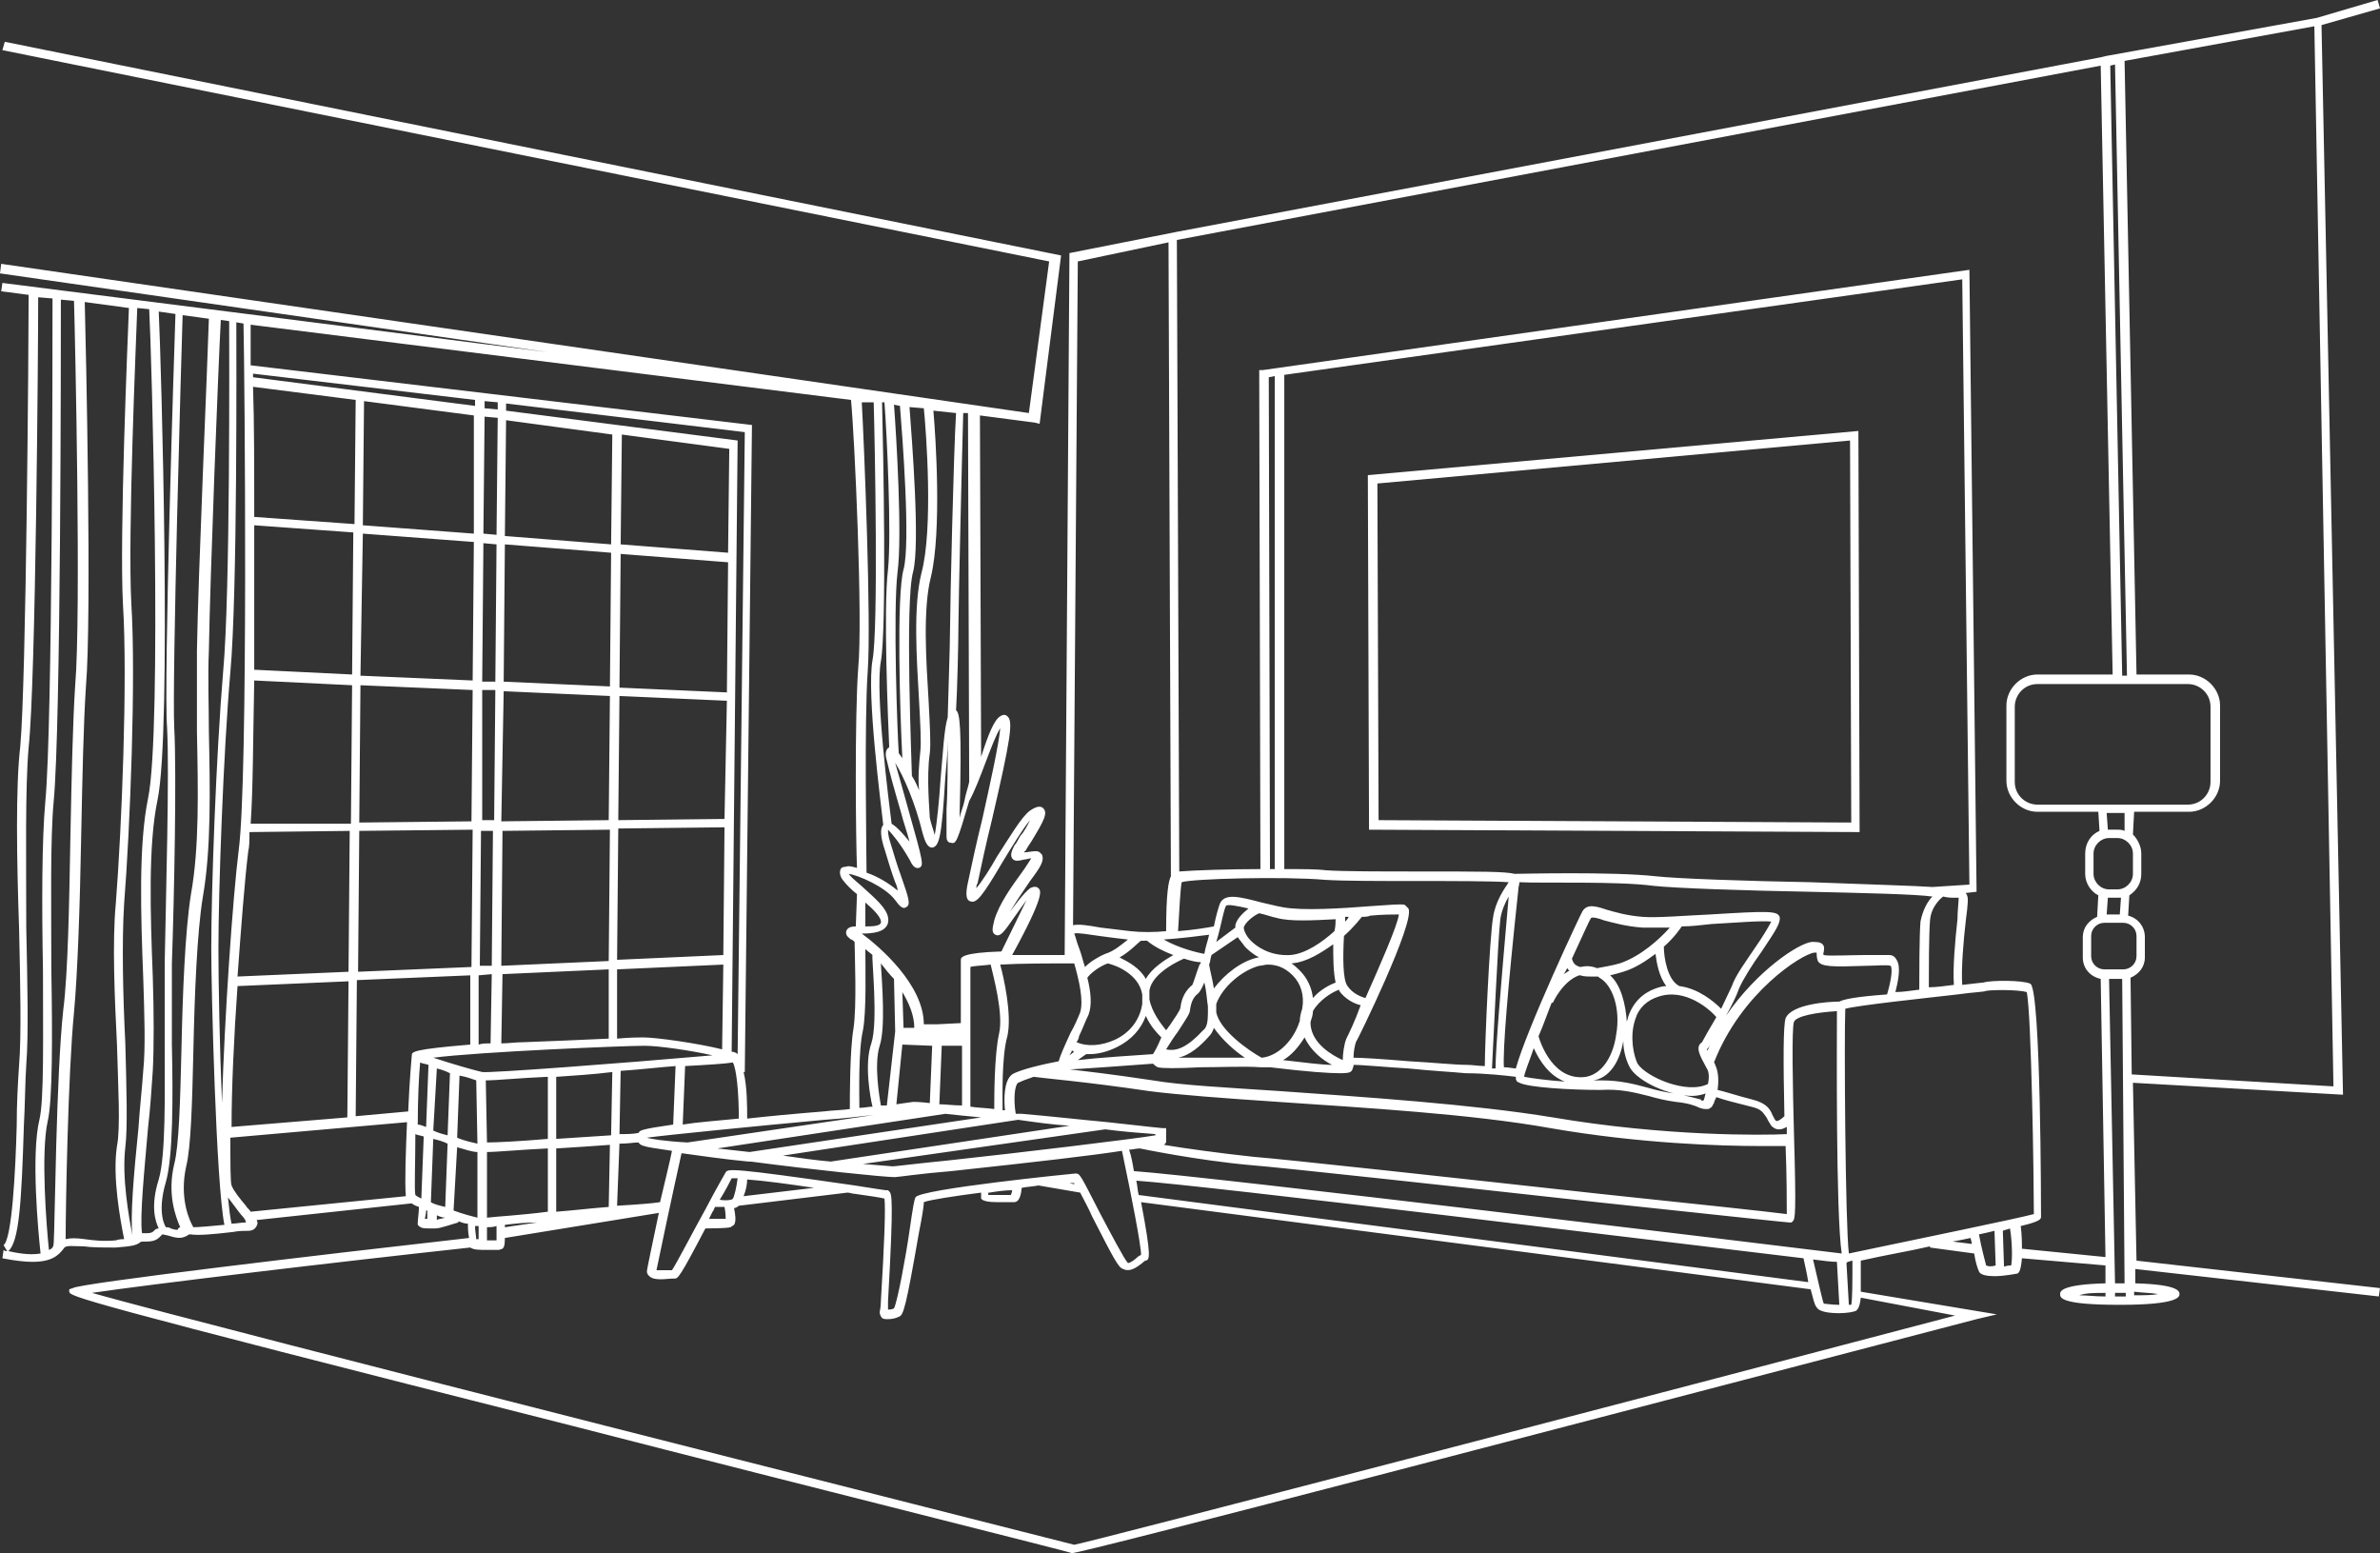 <?xml version="1.0" encoding="UTF-8" standalone="no"?><svg xmlns="http://www.w3.org/2000/svg" xmlns:xlink="http://www.w3.org/1999/xlink" fill="#ffffff" height="130.1" preserveAspectRatio="xMidYMid meet" version="1" viewBox="0.0 0.0 199.4 130.1" width="199.4" zoomAndPan="magnify"><rect x="0.0" y="0.0" width="199.4" height="130.1" fill="#333333" stroke="none"/><g><path d="M126.1,89.5c0.4,0,0.8,0.1,1,0.1c0.9-3.3,5.5-13.1,5.6-13.2c0.4-0.6,1.1-0.4,2-0.1c0.7,0.2,1.7,0.5,3,0.6 c1.2,0.1,3.5-0.1,5.7-0.2c5-0.3,5.7-0.3,5.8,0.2c0.1,0.4-0.3,1-1.5,2.9c-0.8,1.1-1.6,2.4-1.9,3.1c-0.2,0.6-0.6,1.4-1.1,2.3 c2.6-3.8,6.1-6.1,7.2-6.2c0.4,0,0.7,0,0.9,0.2c0.2,0.2,0.1,0.4,0.1,0.6c0,0.1,0,0.2,0,0.3c0.3,0.2,2.3,0.1,3.4,0 c0.9,0,1.7-0.1,2.1,0c0.3,0,0.5,0.2,0.6,0.4c0.4,0.6,0.1,1.9-0.1,2.7c0.6-0.1,1.3-0.2,2-0.2c0-1.2,0-4.5,0.1-5.7 c0.1-1,0.6-1.7,1-2.1c-1.4-0.1-5.9-0.2-10.3-0.4c-5.5-0.1-11.3-0.3-13.1-0.5c-3-0.3-9.3-0.2-11.1-0.2c0,0.2,0,0.4-0.1,0.7 C126.4,83.1,126,88.1,126.1,89.5z" fill="none"/><path d="M90.4,86.8c-0.1,0.2-0.2,0.3-0.2,0.5c0.9,0.4,2.1,0.3,3.2-0.2c1.3-0.6,2.1-1.7,2.3-3c0-0.1,0-0.2,0-0.3 c0-0.2,0-0.3,0-0.5c-0.2-1.8-2.4-2.5-2.9-2.6c-0.8,0.3-1.4,0.9-1.7,1.2c0.3,1.2,0.4,2.4,0.1,3.2C90.9,85.6,90.6,86.2,90.4,86.8z" fill="none"/><path d="M89.8,88c-0.1,0.1-0.1,0.2-0.1,0.3l0.4-0.3C90,88.1,89.9,88,89.8,88z" fill="none"/><path d="M153.8,84.7c-1.6,0.1-3.4,0.4-3.6,0.9c-0.2,0.5-0.1,5.6,0,9.3c0.2,6.8,0.1,7.1-0.1,7.4l-0.1,0.1l-0.2,0 c-0.2,0-4.8-0.5-16.1-1.7c-11.8-1.3-26.4-2.9-29-3.1c-4.5-0.4-9.3-1.4-9.3-1.4l0,0c-0.3,0-0.6,0.1-0.9,0.1c0.1,0.7,0.3,1.3,0.4,1.8 c5.9,0.4,53.6,6.2,59.2,6.9C153.8,101.6,153.8,87.3,153.8,84.7z" fill="none"/><path d="M107.1,91.5c7.2,0.5,16.1,1,22.8,2.2c9.4,1.6,17.6,1.5,19.6,1.4c0-0.1,0-0.1,0-0.2c0-0.2,0-0.3,0-0.4 c-0.2,0.1-0.4,0.2-0.6,0.2c0,0,0,0-0.1,0c-0.2,0-0.5-0.1-0.6-0.3c-0.2-0.2-0.3-0.4-0.4-0.7c-0.2-0.4-0.4-0.7-1.3-0.9 c-1.1-0.3-2.3-0.6-2.9-0.8c-0.1,0.3-0.1,0.4-0.2,0.5c0,0.1-0.1,0.3-0.3,0.4c-0.1,0.1-0.2,0.1-0.3,0.1c-0.2,0-0.4-0.1-0.6-0.1 c-0.4-0.1-1-0.3-2-0.5c-0.9-0.1-1.6-0.3-2.3-0.5c-1.2-0.3-2.4-0.6-4-0.5c-2.5,0.1-6-0.2-6.8-0.6l-0.2-0.1l-0.1-0.2 c0-0.1,0-0.1,0-0.2c-0.8-0.1-2.6-0.3-4.2-0.3c-1,0-3-0.2-4.8-0.4c-1.8-0.2-3.8-0.3-4.6-0.3l0,0.1l-0.1,0.3c-0.1,0.1-0.2,0.3-1,0.3 c-0.9,0-2.6-0.1-5.9-0.5c-0.2,0-0.3,0-0.6,0c0,0,0,0-0.1,0l-0.1,0l0,0c-1.3-0.1-3.3,0-5,0c-2,0-3.2,0-3.6,0c-0.2,0-0.3-0.1-0.4-0.3 c-1.3,0.1-6.9,0.5-7.4,0.5c-0.1,0-0.3,0.1-0.4,0.1c1.7,0.2,4.3,0.5,7.6,1C98.7,91,102.6,91.2,107.1,91.5z" fill="none"/><path d="M136.3,85.2c0.4-1.2,1.2-2,2.3-2.4c0.3-0.1,0.6-0.2,0.9-0.2c-0.6-0.8-0.8-1.9-0.9-2.7 c-0.8,0.6-1.7,1.2-2.7,1.5c-0.3,0.1-0.6,0.2-1.1,0.3c0.9,0.9,1.3,2.4,1.3,3.9C136.2,85.5,136.2,85.3,136.3,85.2z" fill="none"/><path d="M158.3,80.8c-0.4-0.1-1.2,0-2,0c-2.9,0.1-3.8,0.1-4.1-0.4c-0.1-0.3-0.1-0.5-0.1-0.7c-0.1,0-0.1,0-0.2,0 c-1,0.1-6.1,3.3-8.4,9.2c0,0.1,0.1,0.2,0.1,0.2c0.3,0.6,0.3,1.4,0.2,2.1c0.5,0.1,1.7,0.5,2.9,0.8c1.2,0.3,1.5,0.9,1.7,1.3 c0.1,0.2,0.2,0.3,0.3,0.5c0,0,0.1,0,0.1,0c0.2,0,0.4-0.2,0.6-0.4c-0.1-4.8-0.2-7.7,0.1-8.2c0.5-1.2,3.6-1.4,4.5-1.4 c0.4-0.2,1.3-0.4,3.9-0.7C158.3,82.2,158.5,81.1,158.3,80.8z" fill="none"/><path d="M69.6,97.3L69.6,97.3l20-3c-1.5-0.2-2.9-0.3-4.3-0.4l-19.7,3C67,97,68.3,97.2,69.6,97.3z" fill="none"/><path d="M95.5,78.8c-0.1,0.1-0.9,0.9-1.8,1.4c0.8,0.3,1.7,0.9,2.2,1.8c0.5-1,1.6-1.7,2.3-2c-0.8-0.3-1.6-0.7-2.2-1.2 C95.9,78.8,95.7,78.8,95.5,78.8z" fill="none"/><path d="M114.8,76.7c-0.2,0-0.5,0-0.7,0.1l0,0c-0.1,0.1-0.6,0.8-1.5,1.6c-0.1,1.8-0.1,3.7,0.3,4.2 c0.4,0.6,1.1,0.9,1.5,1c1.2-2.7,2.7-6.1,2.8-7C116.7,76.6,115.8,76.7,114.8,76.7z" fill="none"/><path d="M112.3,83C112.2,83,112.2,83,112.3,83c-0.6,0.2-1.8,0.8-2.3,1.8c0,0.3-0.1,0.6-0.2,0.9c0,0.1,0,0.1,0,0.2 c0.2,1.5,1.9,2.5,2.7,3c0-0.6,0-1.4,0.3-1.8c0.2-0.4,0.7-1.4,1.3-2.7C113.5,84.1,112.8,83.8,112.3,83z" fill="none"/><path d="M143.1,90.8c0-0.5,0-1-0.1-1.3c-0.6-1.1-1-1.9-0.4-2.2c0.1-0.1,0.7-1,1.2-2.1c-0.5-0.6-2.6-2.6-4.9-1.7 c-0.9,0.3-1.6,1-1.9,1.9c-0.5,1.4-0.1,3,0.3,3.7C137.9,90.2,141.3,91.7,143.1,90.8z" fill="none"/><path d="M108.9,85.9c0-0.1,0.1-0.2,0.1-0.3c0-0.4,0.1-0.7,0.2-1c0.1-1.1-0.2-2.1-0.8-2.8c-0.7-0.7-1.4-0.9-2.1-0.9 c-0.3,0-0.5,0-0.7,0.1c-1.6,0.3-3.1,1.7-3.6,3.2c0,0.1,0,0.1,0,0.2c0,0.2,0,0.3,0,0.5c0.3,1.5,2.7,3.2,3.8,3.9c0,0,0,0,0,0 C107,88.5,108.3,87.4,108.9,85.9z" fill="none"/><path d="M109.3,86.9c-0.5,0.8-1.1,1.5-1.8,1.9c1.9,0.2,3.2,0.4,4.1,0.4C110.8,88.7,109.7,88,109.3,86.9z" fill="none"/><path d="M102.7,75.9c-0.1,0.2-0.3,1-0.5,1.9c-0.1,0.4-0.2,0.7-0.3,1.1l1.6-1.2c0-0.1,0-0.2,0-0.2 c0.1-0.6,0.6-1,1.1-1.4C103.7,75.9,102.8,75.7,102.7,75.9z" fill="none"/><path d="M107.1,76.8c-0.5-0.1-1.1-0.3-1.5-0.4c-0.5,0.3-1.2,0.8-1.3,1.2c0,0.2,0.1,0.6,0.6,1.1 c0.4,0.4,1.5,1.4,3.3,1.2c1.4-0.1,2.7-1.1,3.7-2c0-0.4,0.1-0.8,0.1-1.1C110.1,77,108.2,77,107.1,76.8z" fill="none"/><path d="M103.7,88.6c0.2,0,0.4,0,0.6,0c-0.9-0.6-1.9-1.5-2.6-2.5c-0.1,0.3-0.2,0.5-0.4,0.7c-0.7,0.8-1.7,1.6-2.7,1.8 c0.6,0,1.3,0,1.9,0C101.6,88.6,102.7,88.6,103.7,88.6z" fill="none"/><path d="M112.7,77.2c0.1-0.1,0.3-0.3,0.4-0.4c-0.1,0-0.2,0-0.3,0C112.7,77,112.7,77.1,112.7,77.2z" fill="none"/><path d="M59.7,88.4c-1.8-0.4-4.6-0.8-5.7-0.8c-1.7,0-13.8,0.5-17.7,1c1.5,0.5,3.6,1.1,4.1,1.2 C41,89.9,51.6,89,59.7,88.4z" fill="none"/><path d="M61.9,93.7c0-2.2-0.2-4.3-0.5-4.7c-0.7,0.1-2.1,0.2-4,0.3l-0.2,4.9C58.4,94.1,59.9,93.9,61.9,93.7z" fill="none"/><path d="M29.8,33.5l-8.6-1.1c0,2.9,0.1,6.8,0.1,10.9l8.4,0.6L29.8,33.5z" fill="none"/><path d="M56.7,89.4c-1.4,0.1-3,0.2-4.6,0.4l-0.1,5.3c0.6,0,1.1-0.1,1.6-0.1c0,0,0,0,0,0c0.1-0.2,0.1-0.3,3-0.6 L56.7,89.4z" fill="none"/><path d="M57.6,95.8l15.6-2.3c-1.1,0.1-2.5,0.2-4.1,0.4c-5.4,0.5-13.5,1.3-14.9,1.5c0,0,0,0,0.1,0 C54.5,95.4,55.7,95.6,57.6,95.8L57.6,95.8z" fill="none"/><path d="M51.2 46.3L42.3 45.6 42.2 57.1 51.1 57.5z" fill="none"/><path d="M52 46.4L51.9 57.6 60.9 58 61 47.1z" fill="none"/><path d="M51.8 68.7L60.7 68.6 60.8 58.7 51.9 58.3z" fill="none"/><path d="M51.7 80.4L60.6 80 60.7 69.4 51.8 69.4z" fill="none"/><path d="M132.9,90.2c1.5-0.2,2.2-1.9,2.5-3.5c0.3-2.2-0.3-4.2-1.4-4.8c-0.1,0-0.1,0-0.2-0.1c-0.2,0-0.3,0-0.5,0 c-0.3,0-0.6,0-0.9-0.1c0,0-0.1,0-0.1,0c-1.3,0.5-2.2,2.3-2.2,2.3l-0.1,0c-0.4,0.9-0.8,1.9-1.1,2.7 C129.1,87.5,130.1,90.6,132.9,90.2z" fill="none"/><path d="M131.3,81.1c-0.1,0.2-0.2,0.4-0.2,0.6c0.1-0.1,0.3-0.2,0.5-0.3C131.4,81.3,131.4,81.2,131.3,81.1z" fill="none"/><path d="M137.6,77.7c-1.4-0.1-2.4-0.4-3.2-0.6c-0.5-0.2-1-0.3-1.1-0.2c-0.2,0.3-0.9,1.7-1.6,3.4l0,0 c0.1,0.3,0.4,0.5,0.7,0.7c0.5-0.1,0.9-0.1,1.4,0.1c0.5-0.1,1.2-0.2,1.9-0.4c1.8-0.5,3.4-2.1,4.1-3C139,77.7,138.2,77.7,137.6,77.7z" fill="none"/><path d="M143,87.9c0,0,0,0.1,0.1,0.2c0.1-0.2,0.2-0.4,0.3-0.6C143.2,87.6,143.1,87.8,143,87.9z" fill="none"/><path d="M147,79.4c0.5-0.7,1.1-1.6,1.3-2.1c-0.8-0.1-3.1,0.1-5,0.2c-0.8,0.1-1.7,0.1-2.5,0.2c-0.2,0.3-0.8,0.9-1.5,1.7 c0,0.9,0.3,2.7,1.3,3.3l0,0c1.6,0.2,2.9,1.3,3.5,1.9c0.4-0.7,0.7-1.4,0.9-1.9C145.3,81.8,146.2,80.6,147,79.4z" fill="none"/><path d="M134.3,90.7c1.5,0,2.7,0.3,3.8,0.6c0.7,0.2,1.4,0.3,2.3,0.5c1.1,0.1,1.8,0.4,2.2,0.5c0.1,0,0.2,0.1,0.2,0.1 c0.1-0.2,0.1-0.4,0.2-0.6c-0.4,0.1-0.7,0.2-1.1,0.2c-2,0-4.5-1.2-5.2-2.3c-0.3-0.5-0.6-1.4-0.6-2.3c-0.4,1.8-1.3,3.1-2.4,3.5 c0.1,0,0.2,0,0.3,0C134.1,90.7,134.2,90.7,134.3,90.7z" fill="none"/><path d="M125,89.4c0.1,0,0.2,0,0.3,0c0-1.6,0.3-6.3,1.2-14.4c-0.3,0.5-0.6,1.2-0.7,1.9C125.5,78.5,125.1,87.6,125,89.4 z" fill="none"/><path d="M131.1,90.7c-1.3-0.5-2.1-1.7-2.6-2.8c-0.4,1.2-0.8,2.1-0.8,2.4C128.2,90.4,129.6,90.6,131.1,90.7z" fill="none"/><path d="M79.3,93.3l-19.1,2.9c0.9,0.1,1.8,0.2,2.7,0.3l19.5-2.9C81.2,93.5,80.1,93.4,79.3,93.3L79.3,93.3z" fill="none"/><path d="M100.8,86.3c0.2-0.3,0.4-0.8,0.4-1.4c0-0.2,0-0.4,0-0.6c0-0.6-0.1-1.3-0.3-2c-0.2,0.5-0.3,0.8-0.5,0.9 c-0.4,0.3-0.6,0.7-0.7,1.4c0,0.3-0.3,0.7-1,1.8c-0.3,0.4-0.7,1-1,1.5C98.6,88.1,99.5,87.7,100.8,86.3z" fill="none"/><path d="M90,99.2c0,0,0-0.1-0.1-0.1c-0.1,0-0.2,0-0.4,0L90,99.2z" fill="none"/><path d="M94.5,105.8c0.1,0.1,0.5-0.3,0.8-0.5c0.1-0.1,0.2-0.2,0.3-0.2c0-0.9-0.8-5-1.6-8.7c-2.5,0.3-6.8,0.8-14.3,1.7 c-2.5,0.3-4.5,0.5-4.7,0.5c0,0,0,0-0.1,0c-0.9,0-6.7-0.7-12-1.3l-0.2,0l0,0c-2.1-0.3-4-0.5-5.6-0.7c-0.8,3.6-2,8.8-2.1,9.8 c0.2,0,0.5,0.1,1.2,0c0,0,0,0,0.1,0c0.4-0.6,1.8-3.2,2.8-5.1c1.2-2.1,1.6-3,1.7-3.1c0.2-0.3,0.4-0.4,10.8,1.1 c1.3,0.2,2.5,0.4,2.6,0.4l0.2,0l0.1,0.1c0.2,0.2,0.4,0.5-0.1,9.2c0,0.3,0,0.6,0,0.7c0.1,0,0.3,0,0.5-0.1c0.3-0.6,1-4.4,1.3-6.5 c0.3-2.1,0.4-2.6,0.5-2.8c0.3-0.7,13.3-2,13.4-2c0.3,0,0.4,0.1,2.1,3.4C93,103.2,94.2,105.5,94.5,105.8z" fill="none"/><path d="M169.7,83.1c-0.6-0.1-2.8-0.2-3.4-0.1c-0.2,0-0.9,0.1-2.4,0.3c-2.5,0.3-8.3,0.9-9.4,1.2 c-0.1,2.2,0,18.1,0.3,20.5c5.7-1.2,14-2.9,15.4-3.3C170.2,99,170.1,84.8,169.7,83.1z" fill="none"/><path d="M84.6,100.1c0.1,0,0.1,0,0.2,0c0-0.1,0.1-0.2,0.1-0.4c-0.6,0.1-1.3,0.2-1.9,0.2v0.2 C83.2,100.1,83.8,100.1,84.6,100.1z" fill="none"/><path d="M59.9,101.2c-0.1,0.1-0.1,0.2-0.2,0.4c-0.1,0.2-0.2,0.4-0.3,0.6c0.6,0,1.1,0,1.4,0c0-0.2,0-0.5-0.1-0.9 c0,0-0.1,0-0.1,0C60.4,101.3,60.1,101.3,59.9,101.2z" fill="none"/><path d="M42.3,102.6c0,0.1,0,0.1,0,0.2l2.7-0.4C44,102.5,43.1,102.6,42.3,102.6z" fill="none"/><path d="M106.8,31.6l-0.5,0.1l0.1,41.2c0.1,0,0.3,0,0.4,0V31.6z" fill="none"/><path d="M62.6,98.8c-0.1,0.4-0.1,1-0.3,1.5l5.9-0.7C66.2,99.2,64,98.9,62.6,98.8z" fill="none"/><path d="M61.9,98.7c-0.2,0-0.4,0-0.5,0c-0.2,0.3-0.6,1-1,1.8c0.5,0,1,0,1.1-0.1C61.6,100.3,61.8,99.5,61.9,98.7z" fill="none"/><path d="M178.2 56.6L177.2 5.4 176.8 5.4 177.8 56.6z" fill="none"/><path d="M179,80.2v-1.7c0-0.6-0.5-1.1-1.1-1.1h-1.6c-0.6,0-1.1,0.5-1.1,1.1v1.7c0,0.6,0.5,1.1,1.1,1.1h1.6 C178.5,81.2,179,80.7,179,80.2z" fill="none"/><path d="M168.8,59.2v6.3c0,1,0.8,1.9,1.9,1.9h12.6c1,0,1.9-0.8,1.9-1.9v-6.3c0-1-0.8-1.9-1.9-1.9h-12.6 C169.7,57.3,168.8,58.2,168.8,59.2z" fill="none"/><path d="M176.7,69.5h0.7c0.2,0,0.4,0,0.6,0.1l0-1.5h-1.4L176.7,69.5C176.7,69.5,176.7,69.5,176.7,69.5z" fill="none"/><path d="M177.6,76.7l0.1-1.4c-0.1,0-0.2,0-0.3,0h-0.7c-0.1,0-0.1,0-0.2,0l-0.1,1.4H177.6z" fill="none"/><path d="M178.9,56.6h4.4c1.4,0,2.6,1.2,2.6,2.6v6.3c0,1.4-1.2,2.6-2.6,2.6h-4.6l-0.1,1.9c0.5,0.4,0.7,0.9,0.7,1.6v1.7 c0,0.7-0.4,1.4-1,1.8l-0.1,1.7c0.8,0.2,1.4,0.9,1.4,1.8v1.7c0,0.8-0.5,1.4-1.2,1.7l0.1,8.1l16.9,1l-1.7-88.7l-15.9,2.9L178.9,56.6z" fill="none"/><path d="M97.3,88.6C97.3,88.6,97.3,88.6,97.3,88.6c0.1,0.1,0.2,0.1,0.3,0.1C97.5,88.6,97.4,88.6,97.3,88.6z" fill="none"/><path d="M40.8,103.9c0.2,0,0.5,0,0.8,0c0-0.2,0-0.7,0-1.2c-0.3,0-0.6,0.1-0.8,0.1L40.8,103.9z" fill="none"/><path d="M175.4,71.5v1.7c0,0.7,0.6,1.3,1.3,1.3h0.7c0.7,0,1.3-0.6,1.3-1.3v-1.7c0-0.7-0.6-1.3-1.3-1.3h-0.7 C176,70.2,175.4,70.8,175.4,71.5z" fill="none"/><path d="M100.8,79.9c0.2-0.5,0.3-1.1,0.4-1.6c-0.8,0.1-2.3,0.3-3.9,0.4C98.7,79.4,100.2,79.8,100.8,79.9z" fill="none"/><path d="M96.1,85.2c-0.4,1.1-1.3,2-2.4,2.6c-0.7,0.4-1.5,0.6-2.3,0.6c-0.1,0-0.2,0-0.3,0l-0.7,0.5 c1.7-0.1,4.8-0.3,6.3-0.5c0.1-0.3,0.4-0.8,0.7-1.3C97.1,86.7,96.5,86,96.1,85.2z" fill="none"/><path d="M90.9,81c0.4-0.4,1-0.8,1.7-1.1c0.7-0.2,1.4-0.8,1.9-1.2c-0.8-0.1-1.6-0.2-2.4-0.3c-0.8-0.1-1.8-0.3-2.1-0.2 c0,0.2,0.2,0.7,0.4,1.3C90.5,79.9,90.7,80.5,90.9,81z" fill="none"/><path d="M96.4,83.7c0.2,1.1,1,2.1,1.4,2.6c0.1-0.1,0.2-0.3,0.3-0.4c0.4-0.5,0.9-1.3,0.9-1.5c0.1-0.9,0.4-1.5,1-1.9 c0.1-0.2,0.4-0.8,0.6-1.7l0,0l0,0c0-0.1,0-0.1,0.1-0.2c-0.3-0.1-0.8-0.2-1.4-0.3l0,0c0,0-2.8,1.1-2.9,2.7c0,0,0,0.1,0,0.1 C96.4,83.4,96.4,83.5,96.4,83.7z" fill="none"/><path d="M85.4,93.1L85.4,93.1c2.4,0.3,5,0.5,7.2,0.8l0,0l0,0c1.9,0.2,3.5,0.4,4.6,0.5l0.3,0v1.2l-0.1,0.1 c0,0,0,0.1-0.1,0.1c1.8,0.3,4.7,0.8,7.5,1c2.6,0.2,17.3,1.8,29,3.1c7.6,0.8,14.2,1.5,15.7,1.7c0.1-0.8,0-3.3-0.1-5.7 c-0.4,0-1.1,0-2,0c-3.5,0-10.2-0.2-17.7-1.5c-6.7-1.1-15.6-1.7-22.8-2.2c-4.5-0.3-8.5-0.5-10.8-0.9c-5.5-0.8-9.1-1.1-9.7-1.2 c-0.6,0.2-1.1,0.3-1.3,0.5c-0.3,0.2-0.4,1.4-0.3,2.4C85.1,93.1,85.2,93.1,85.4,93.1L85.4,93.1z" fill="none"/><path d="M40.4 57.1L41.5 57.1 41.6 45.6 40.5 45.5z" fill="none"/><path d="M108.3,80.7c0.2,0.2,0.5,0.3,0.7,0.6c0.6,0.6,0.9,1.4,1.1,2.3c0.7-0.6,1.5-1.1,1.9-1.3 c-0.2-0.8-0.2-2.1-0.2-3.2C110.8,79.9,109.6,80.6,108.3,80.7z" fill="none"/><path d="M101.3,80.9c0.2,0.6,0.3,1.3,0.4,2c0.8-1.3,2.2-2.3,3.7-2.6c0,0,0.1,0,0.1,0c-0.6-0.3-1-0.7-1.2-0.9 c-0.2-0.3-0.4-0.5-0.5-0.8l-2.2,1.5C101.5,80.3,101.4,80.6,101.3,80.9z" fill="none"/><path d="M72.7,56.1c-0.3,4.3-0.2,15.5-0.1,16.9c0.9,0.4,1.9,0.9,2.6,1.5c-0.1-0.2-0.2-0.5-0.2-0.7 C74.6,73,74.3,72,74,71c-0.2-0.8-0.4-1.6-0.1-2c-0.2-1.8-1.4-11-0.9-13.8c0.5-2.6,0.2-18.2,0.1-21.6l-1-0.1 C72.4,37,73,51.9,72.7,56.1z" fill="none"/><path d="M83.7,86.6c0.4-1.7-0.4-4.9-0.7-5.8c-0.8,0-1.4,0.1-1.7,0.2c0,1.3,0,8.7,0,11.8c0.6,0.1,1.3,0.1,2,0.2 C83.3,91.9,83.3,88.4,83.7,86.6z" fill="none"/><path d="M76.2,70.6c-0.2-0.7-0.5-1.6-0.7-2.4c-0.5-1.7-1-3.5-1.2-4.4c-0.1-0.3-0.2-0.9,0.2-1.1 C74.4,60.5,74,51,74.4,47.8c0.4-3-0.1-11.6-0.3-14l-0.2,0c0.1,3.7,0.4,19-0.1,21.7c-0.5,2.7,0.7,12,0.9,13.6 C75.2,69.3,75.7,69.9,76.2,70.6z" fill="none"/><path d="M78.1,34.3c0.2,2.2,0.7,10.1-0.2,13.9c-0.7,2.7-0.4,7.2-0.2,10.4c0.1,2,0.2,3.6,0.1,4.4c-0.3,1.9,0,5,0,5.4 c0.2,0.5,0.3,1,0.4,1.4c0,0.1,0,0.1,0,0.1c0.2-1,0.3-3.1,0.5-4.7c0.2-2.3,0.3-4.4,0.6-5.2c0-0.4,0.2-6,0.2-7.7 c0-1.5,0.3-14.7,0.4-17.8L78.1,34.3z" fill="none"/><path d="M20.4,27L19.8,27c0,2.9,0.1,22.7-0.5,29.3c-0.6,6.9-1,18.4-1,23.2c0,2.9,0.1,8.1,0.3,12.9 c0.2-7,0.9-17.2,1.4-21.2C20.9,65.1,20.5,31.2,20.4,27z" fill="none"/><path d="M75.8,47.7c0.6-2.2-0.1-11.3-0.3-13.7l-0.5-0.1c0.2,2.7,0.6,11,0.3,14c-0.4,3.3,0.1,14,0.1,15.2 c0.1,0.1,0.2,0.3,0.3,0.4C75.5,59.7,75.2,49.9,75.8,47.7z" fill="none"/><path d="M77.1,62.9c0.1-0.7,0-2.4-0.1-4.3c-0.2-3.5-0.5-7.8,0.2-10.7c0.9-3.8,0.3-11.9,0.2-13.8l-1.2-0.1 c0.2,2.7,0.9,11.5,0.3,13.8c-0.7,2.5-0.1,16.3-0.1,17.1c0.2,0.4,0.3,0.7,0.5,1.1C76.9,65.1,76.9,63.9,77.1,62.9z" fill="none"/><path d="M21.2,30.5l42,5l-0.6,54.2l-0.1,0c0.2,1.2,0.3,2.9,0.3,3.9c1.8-0.2,3.8-0.4,6.4-0.6c0.8-0.1,1.5-0.1,2.2-0.2 c0-1.1-0.1-4.9,0.3-6.7c0.3-1.8,0.2-6.4,0.1-7.3c-0.1-0.1-0.2-0.1-0.3-0.2c-0.2-0.1-0.5-0.3-0.4-0.7c0.1-0.3,0.3-0.4,0.8-0.4 l0.1-2.7c-0.4-0.4-0.8-0.8-1.2-1.2c-0.1-0.1-0.4-0.5-0.2-0.8c0-0.1,0.2-0.3,0.5-0.3c0.2,0,0.5,0,0.9,0.1c0-2.2-0.2-12.6,0.1-16.7 c0.3-4.1-0.3-19.4-0.5-22.6l-50.3-6.3C21.2,27.8,21.2,28.9,21.2,30.5z" fill="none"/><path d="M37.5,95.8c-0.4-0.1-0.8-0.2-1.2-0.4l-0.2,5.3c0.4,0.1,0.8,0.3,1.3,0.4L37.5,95.8z" fill="none"/><path d="M79.5,97.3c5.5-0.6,15.6-1.8,17.3-2.1v-0.1c-1.3-0.1-2.7-0.3-4.2-0.4l-20.2,3c1.4,0.1,2.3,0.2,2.5,0.2 C75,97.8,76.6,97.7,79.5,97.3z" fill="none"/><path d="M3.3,93.8c0.4-1.6,0.3-6.9,0.3-12.5c0-5.4-0.1-10.9,0.2-14.2C4.4,60.8,4.4,29,4.4,25l-1.3-0.2 C3.2,29,3,57.1,2.4,62.6C2.1,66,2.2,72,2.3,77.8c0.1,4.6,0.2,9,0,11.5c-0.1,1.5-0.2,3.2-0.2,5.1c-0.2,6.5-0.5,9.7-1.3,10.5 c1.2,0.2,2.1,0.2,2.6,0.1C3.2,103.2,2.6,96.7,3.3,93.8z" fill="none"/><path d="M80.3,52.4c0,1.4-0.2,5.6-0.2,7.2c0.3,0.2,0.5,1.2,0.3,8.6c0,0.2,0,0.3,0,0.4c0.1-0.4,0.3-0.9,0.4-1.4 c0.2-0.6,0.3-1.1,0.5-1.6l-0.1,0l-0.1-30.9l-0.4,0C80.6,37.9,80.3,50.8,80.3,52.4z" fill="none"/><path d="M51.1,95.9c-1.3,0.1-2.9,0.2-4.5,0.3l0,5.3c1.5-0.1,3-0.3,4.4-0.4L51.1,95.9z" fill="none"/><path d="M17.6,79.5c0-5,0.4-16.2,1-23.3c0.6-6.6,0.5-26.9,0.5-29.3l-0.7-0.1c-0.1,3.6-0.9,21.5-1,27.7 c0,2.2,0,4.5,0,6.8c0.1,4.8,0.2,9.8-0.5,13.8c-0.5,3-0.7,8.3-0.8,13c-0.1,4.3-0.2,8.1-0.6,9.6c-0.6,2.6,0.3,4.5,0.6,5.1 c0.5,0,1.5-0.1,2.5-0.2C17.9,99,17.6,82.9,17.6,79.5z" fill="none"/><path d="M14.8,97.5c0.3-1.5,0.4-5.4,0.6-9.5c0.1-4.7,0.3-10,0.8-13.1c0.7-3.9,0.6-8.6,0.5-13.6c0-2.3-0.1-4.6,0-6.8 c0.1-6.3,0.8-24.3,1-27.8l-2.2-0.3c-0.1,3-1,30.7-0.7,34.6c0.2,3.7-0.1,14.1-0.2,19.7l0,1.6c0,1.4,0,3.3,0,5.2 c0,4.4,0.1,9.4-0.5,11.5c-0.8,2.7,0,3.8,0,3.8l0,0c0.1,0,0.2,0.1,0.4,0.1c0.6,0.2,0.7,0.1,0.9,0.1c0.1,0,0.1-0.1,0.2-0.1 C14.9,102,14.2,100,14.8,97.5z" fill="none"/><path d="M13.2,98.8c0.6-2,0.5-6.9,0.5-11.3c0-2,0-3.8,0-5.3l0-1.6c0.2-5.6,0.4-15.9,0.2-19.6c-0.2-4,0.6-31.7,0.7-34.7 l-1.4-0.2c0.1,4.1,1,35.1-0.1,40.9c-0.8,3.8-0.6,9.6-0.4,14.8c0.1,3.1,0.2,6,0,7.9c-0.1,1.5-0.3,3.2-0.4,4.8 c-0.3,3.5-0.7,7.4-0.5,8.8c0.1,0,0.3,0,0.4,0c0.4,0,0.5-0.1,0.6-0.2c0.1-0.1,0.2-0.2,0.3-0.3C12.9,102.3,12.5,101,13.2,98.8z" fill="none"/><path d="M84.4,86.8C84,88.5,84,92.1,84,93c0.1,0,0.1,0,0.2,0c0-0.8,0-2.4,0.6-3c0.6-0.4,2.8-0.9,3.9-1.1 c0.1-0.4,0.4-1.1,1-2.4c0.3-0.6,0.5-1.2,0.8-1.7c0.4-0.9,0-2.7-0.5-4.1c-2.2,0-4.5,0-6.2,0.1C84.1,81.9,84.8,85,84.4,86.8z" fill="none"/><path d="M5.4,84.7c0.3-3.1,0.5-9,0.6-14.6c0.1-5,0.2-9.7,0.4-12.6c0.5-5.9,0-28.9-0.1-32.2l-1.1-0.1 c0,4.4,0,35.8-0.6,42c-0.3,3.2-0.3,8.8-0.2,14.1c0,5.6,0.1,11-0.3,12.7c-0.6,2.7-0.1,8.8,0.1,10.8c0.3-0.1,0.4-0.3,0.6-0.5 C4.7,102.8,4.8,90.2,5.4,84.7z" fill="none"/><path d="M9.8,96.1c0.2-1.5,0.1-4.9,0-8.5c-0.2-4-0.3-8.6-0.1-11.8c0.5-6.2,1-18.8,0.6-25.1c-0.3-5.8,0.4-22.2,0.5-24.8 l-3.7-0.5C7.1,29,7.6,51.7,7.2,57.5c-0.2,2.9-0.3,7.6-0.4,12.6c-0.1,5.7-0.2,11.5-0.6,14.7c-0.5,5.1-0.7,16.3-0.7,19 c0.4-0.1,1,0,1.6,0c0.7,0.1,1.6,0.1,2.6,0.1c0.3,0,0.6,0,0.8-0.1C10.1,102.3,9.4,98.7,9.8,96.1z" fill="none"/><path d="M80,70.9c-0.4-0.1-0.4-0.5-0.4-0.6c0-0.4,0-1.2,0-2.2c0-1.5,0.1-4,0.1-5.8c-0.1,0.9-0.2,2-0.2,3.1 c-0.4,5-0.5,5.8-1.1,5.9c-0.5,0-0.7-0.5-0.8-1.2c-0.6-2.4-1.7-4.7-2.3-5.9c0.2,0.9,0.6,2.4,1.1,3.9c1.3,4.6,1.3,4.7,0.9,4.9 c-0.4,0.2-0.6-0.3-0.8-0.7c-0.7-1.4-1.4-2.2-1.8-2.5c0,0.2,0.1,0.5,0.2,1.1c0.3,1,0.6,2,0.9,2.8c0.7,2,0.8,2.4,0.4,2.6 c-0.4,0.2-0.7-0.2-0.9-0.6c-0.8-1.1-3-2.1-3.9-2.2c0.4,0.5,0.9,1,1.5,1.4c1,0.9,2,1.8,1.8,2.7c-0.2,0.8-1.3,0.9-2.2,0.9 c1.5,1.1,5.1,4.3,5.2,7.6l1.1,0l2-0.1c0-2.6,0-5.1,0-5.3c0-0.3,0.1-0.6,3.4-0.7c0.8-1.5,1.7-3.2,2.1-4.3c-0.3,0.4-0.7,0.9-1,1.4 c-0.9,1.3-1.2,1.7-1.6,1.5c-0.4-0.2-0.2-0.7-0.1-1.2c0.4-1.4,1.5-2.9,2.3-4c0.3-0.4,0.7-0.9,0.8-1.2c-0.2,0-0.4,0.1-0.6,0.1 c-0.4,0.1-0.7,0.2-1-0.1c-0.2-0.3,0-0.7,0.2-1.1c0.1-0.2,0.3-0.5,0.5-0.8c0.2-0.4,0.5-0.9,0.8-1.3c-0.6,0.7-1.6,2.2-2.3,3.5 c-1.7,2.8-2.2,3.5-2.7,3.3c-0.4-0.2-0.4-0.7-0.2-1.6c0.3-1.4,0.7-3.3,1.2-5.3c0.6-2.7,1.5-6.3,1.5-7.6c-0.6,1.1-1.6,4.5-2.2,6.4 C80.5,70.8,80.4,70.9,80,70.9z" fill="none"/><path d="M162.8,75.2L162.8,75.2c0,0-1,0.7-1.1,2c-0.1,1.2-0.1,4.3-0.1,5.6c0.6-0.1,1.3-0.1,2.1-0.2 c-0.1-1.4,0.1-3.8,0.3-5.5c0.1-0.7,0.2-1.5,0.1-1.7c-0.1,0-0.2,0-0.3,0C163.5,75.3,163.2,75.3,162.8,75.2z" fill="none"/><path d="M154.1,109.4l-0.2-3.6c-0.5-0.1-1.1-0.1-2-0.2c0.4,1.7,0.8,3.5,0.9,3.7C152.9,109.3,153.5,109.4,154.1,109.4z" fill="none"/><path d="M92.2,77.6c0.7,0.1,1.6,0.3,2.5,0.3c0.9,0.1,1.9,0.1,3,0c0.1-3.2,0.3-4.2,0.4-4.6l-0.2-53.1l-7.6,1.5 l-0.4,55.6C90.4,77.4,91.1,77.5,92.2,77.6z" fill="none"/><path d="M115.4 40.5L115.5 68.7 155.1 68.9 155 36.9z" fill="none"/><path d="M56.3,96.4C55,96.2,54.2,96.1,54,96c-0.2-0.1-0.4-0.2-0.5-0.3c-0.3,0-0.9,0.1-1.6,0.1l-0.1,5.2 c1.7-0.2,3.1-0.3,3.6-0.3C55.7,99,56.1,97.4,56.3,96.4z" fill="none"/><path d="M52 45.6L61 46.3 61.1 37.6 52.1 36.4z" fill="none"/><path d="M98.4,77.9c1.3-0.1,2.5-0.3,3-0.4c0.2-1,0.4-1.6,0.5-1.9c0.3-0.9,1.6-0.5,3.5-0.1c0.6,0.1,1.2,0.3,1.8,0.4 c1.6,0.4,5,0.1,7.4-0.1c1.6-0.1,2.5-0.2,2.8-0.1c0.2,0,0.3,0.1,0.3,0.3c0.6,1.2-4.4,11.1-4.4,11.2c-0.1,0.2-0.2,0.8-0.2,1.3 c0.7,0,2.3,0.1,4.7,0.3c1.9,0.2,3.8,0.3,4.8,0.3c0.5,0,1,0,1.5,0.1c0.1-1.9,0.5-10.9,0.7-12.5c0.2-1.3,0.9-2.3,1.3-2.9 c-1.3-0.1-4.7-0.1-7.6-0.1c-3.1,0-6.3,0-7.8-0.1c-3.4-0.3-11.1-0.1-12.2,0.1C98.6,74.3,98.5,76.2,98.4,77.9z" fill="none"/><path d="M164.3,23.4l-56.8,8v41.4c1.5,0,2.7,0.1,3.5,0.1c1.5,0.1,4.6,0.1,7.7,0.1c5.3,0,7.3,0.1,8.1,0.2l0,0 c0.3,0,8.2-0.2,11.8,0.2c1.8,0.2,7.5,0.4,13,0.5c5.3,0.1,8.8,0.2,10.2,0.4l3.1-0.2L164.3,23.4z M114.7,69.5l-0.1-29.7l41.1-3.8 l0.1,33.6L114.7,69.5z" fill="none"/><path d="M11.1,50.6c0.4,6.3-0.1,18.9-0.6,25.2c-0.3,3.2-0.1,7.7,0.1,11.7c0.2,3.8,0.3,7.1,0,8.7 c-0.4,2.4,0.3,5.9,0.6,7.4c-0.2-1.5,0.1-5.1,0.5-9c0.2-1.7,0.3-3.4,0.4-4.8c0.1-1.9,0-4.8,0-7.8c-0.2-5.2-0.4-11.1,0.4-15 c1.2-5.7,0.2-37.5,0.1-40.9l-1-0.1C11.4,28.7,10.7,44.8,11.1,50.6z" fill="none"/><path d="M174.5,80.2v-1.7c0-0.8,0.5-1.5,1.2-1.7l0.1-1.8c-0.7-0.3-1.1-1-1.1-1.8v-1.7c0-0.8,0.5-1.6,1.2-1.9l-0.1-1.6 h-5.1c-1.4,0-2.6-1.2-2.6-2.6v-6.3c0-1.4,1.2-2.6,2.6-2.6h6.3l-1-51L98.7,20.2L98.9,73c1.2-0.2,4.1-0.2,6.8-0.2L105.6,31l0.3,0 l59.2-8.4l0.6,52.3l-0.9,0.1c0,0,0.1,0.1,0.1,0.2c0.1,0.2,0,0.6-0.1,2.1c-0.2,1.6-0.4,4-0.3,5.4c0.9-0.1,1.6-0.2,1.8-0.2 c0.6-0.1,3.3-0.1,3.9,0.1c0.9,0.4,0.9,19.3,0.9,19.5c0,0.2,0,0.3-1.7,0.8c0,0.8,0.1,1.4,0.1,1.9l7,0.6L176,81.9 C175.1,81.8,174.5,81,174.5,80.2z" fill="none"/><path d="M167.2,103.2c-0.4,0.1-0.8,0.2-1.3,0.3c0.2,1.1,0.5,2.2,0.6,2.6c0.2,0,0.5,0,0.8,0L167.2,103.2z" fill="none"/><path d="M176.4,108.3c-0.9,0-1.6,0.1-2.1,0.1c0.5,0.1,1.3,0.1,2.2,0.1L176.4,108.3z" fill="none"/><path d="M167.9,103l0.1,3c0.2,0,0.4,0,0.6-0.1c0.1-0.5,0.1-1.8,0-3.1C168.4,102.9,168.2,103,167.9,103z" fill="none"/><path d="M178.1,108.2c-0.2,0-0.3,0-0.5,0c-0.1,0-0.3,0-0.4,0l0,0.3c0.1,0,0.2,0,0.4,0c0.2,0,0.4,0,0.5,0L178.1,108.2z" fill="none"/><path d="M180.8,108.4c-0.5-0.1-1.2-0.1-2-0.1l0,0.3C179.6,108.5,180.3,108.5,180.8,108.4z" fill="none"/><path d="M176.7,82l0.4,25.5c0.1,0,0.3,0,0.4,0c0.2,0,0.4,0,0.5,0L177.8,82H176.7z" fill="none"/><path d="M40.1,103.8v-1.1c-0.1,0-0.2,0-0.2-0.1c0,0.4,0,0.9,0.1,1.1C39.9,103.8,40,103.8,40.1,103.8z" fill="none"/><path d="M35.6,95.2c-0.3-0.1-0.5-0.2-0.7-0.2c-0.1,2.4-0.1,4.7,0,5.2c0.1,0.1,0.3,0.2,0.5,0.3L35.6,95.2z" fill="none"/><path d="M36.6,102.2c0.2,0,0.4-0.1,0.7-0.2c-0.2-0.1-0.5-0.2-0.7-0.2V102.2z" fill="none"/><path d="M163.6,104l1.6,0.2c0-0.2-0.1-0.4-0.1-0.5C164.6,103.7,164.1,103.9,163.6,104z" fill="none"/><path d="M34.2,93.9l-14.8,1.3c0,2.2,0,3.7,0.1,4c0.2,0.6,0.7,1.2,1.2,1.7c0.1,0.2,0.3,0.3,0.4,0.5l13.1-1.4 C33.9,98.9,34,96.4,34.2,93.9z" fill="none"/><path d="M35.8,101.4c0,0-0.1,0-0.1,0c0,0.3-0.1,0.6-0.1,0.8c0.1,0,0.1,0,0.2,0V101.4z" fill="none"/><path d="M154.6,105.9l0.2,3.5c0.1,0,0.2,0,0.2,0c0.1-0.4,0.2-2.1,0.1-3.6c-0.1,0-0.3,0.1-0.4,0.1L154.6,105.9z" fill="none"/><path d="M19.1,100.3c0.1,1,0.2,1.8,0.3,2.2c0.5-0.1,0.9-0.1,1.2-0.1c0,0,0,0,0,0c-0.1-0.2-0.4-0.6-0.7-0.9 C19.7,101.1,19.4,100.7,19.1,100.3z" fill="none"/><path d="M155.5,109.9c-0.2,0.1-0.8,0.2-1.4,0.2c-0.8,0-1.7-0.1-1.9-0.5c-0.1-0.2-0.3-0.8-0.5-1.5l-56.1-7.3 c0.9,4.6,0.7,4.7,0.4,4.9c0,0-0.2,0.1-0.3,0.2c-0.4,0.3-1,0.8-1.6,0.5c-0.4-0.2-0.8-0.9-2.6-4.4c-0.3-0.7-0.7-1.4-1-2L87,99.4l0,0 c-0.4,0.1-0.9,0.1-1.4,0.2c-0.1,1.2-0.5,1.2-0.7,1.2c-0.1,0-0.2,0-0.3,0c-0.4,0-0.8,0-1,0c-0.9,0-1.1-0.1-1.3-0.2l-0.1-0.1l0-0.2 V100c-2.3,0.3-4.3,0.6-4.8,0.8c-0.1,0.3-0.3,1.4-0.4,2.5c-1.1,6.3-1.3,6.9-1.7,7.1c-0.1,0.1-0.5,0.2-0.9,0.2c-0.2,0-0.4,0-0.5-0.1 c-0.2-0.1-0.2-0.3-0.2-0.5c0-0.1,0-0.4,0.1-0.9c0.3-4.9,0.4-7.8,0.3-8.6c-0.4,0-1.1-0.2-2.5-0.4c-0.2,0-0.4-0.1-0.6-0.1l0,0 l-9.1,1.1c-0.1,0.1-0.2,0.1-0.4,0.2c0.1,0.5,0.2,1.2,0,1.4l-0.3,0.2c-0.3,0.1-1.8,0.1-2.1,0.1v0c-2.3,4.2-2.3,4.2-2.6,4.2 c0,0-0.1,0-0.2,0c-1,0.1-1.6,0-1.9-0.2c-0.1-0.1-0.2-0.2-0.2-0.4c0-0.2,0.5-2.5,1-4.9l-12.9,2.1c0,0.7-0.1,0.8-0.2,0.9l-0.3,0.1 l-0.2,0c-0.3,0-0.5,0-0.7,0c-0.8,0-1.3-0.1-1.5-0.2c-11.1,1.3-27,3.1-31.7,3.8c10.3,3,77.2,19.9,82.3,21.1 c2-0.3,48.1-12.4,73.8-19.2l-7.9-1.3C155.8,109.8,155.6,109.9,155.5,109.9z" fill="none"/><path d="M151.1,105.4c-11.8-1.4-50.2-6.1-55.9-6.5c0.1,0.4,0.2,0.8,0.2,1.2l56.1,7.3 C151.4,106.7,151.2,105.9,151.1,105.4z" fill="none"/><path d="M60.6,87.8l0.1-7.1l-8.9,0.4l0,5.8c1.1,0,2-0.1,2.2-0.1C55,86.9,58.6,87.3,60.6,87.8z" fill="none"/><path d="M42.4,34.4l19.4,2.5l-0.5,51.2c0.2,0.1,0.4,0.2,0.5,0.2l0.6-52.1l-20-2.4L42.4,34.4z" fill="none"/><path d="M43.8,87.3c2.5-0.1,5.1-0.3,7.1-0.3l0-5.8l-9,0.4l-0.1,5.8C42.5,87.4,43.1,87.3,43.8,87.3z" fill="none"/><path d="M40.5 34.1L41.7 34.3 41.7 33.7 40.5 33.6z" fill="none"/><path d="M39.6 69.6L30.1 69.6 30 81.4 39.5 81z" fill="none"/><path d="M29.2,81.4l0.1-11.8l-8.4,0.1c0,0.6-0.1,1.1-0.1,1.6c-0.3,2.4-0.6,6.4-0.9,10.6L29.2,81.4z" fill="none"/><path d="M21.2,31.6L39.8,34l0-0.5l-18.6-2.2C21.2,31.4,21.2,31.5,21.2,31.6z" fill="none"/><path d="M51 80.4L51.1 69.5 42.1 69.5 42 80.8z" fill="none"/><path d="M29.5,57.4L21.3,57c0,4.9-0.1,9.2-0.3,12l8.4-0.1L29.5,57.4z" fill="none"/><path d="M29.5,56.6l0.1-11.9L21.3,44c0,4,0,8.3,0,12.2L29.5,56.6z" fill="none"/><path d="M41.3 69.5L40.3 69.6 40.2 80.9 41.2 80.9z" fill="none"/><path d="M40.5 44.7L41.6 44.8 41.7 35 40.5 34.9z" fill="none"/><path d="M30.4 44L39.7 44.7 39.8 34.8 30.5 33.6z" fill="none"/><path d="M42.3 44.9L51.2 45.6 51.3 36.3 42.4 35.1z" fill="none"/><path d="M51.1 58.3L42.2 57.9 42.1 68.8 51.1 68.7z" fill="none"/><path d="M45.8,96.2c-2.2,0.1-4.3,0.3-5.1,0.3l0,5.5c0.8-0.1,2.8-0.3,5-0.5L45.8,96.2z" fill="none"/><path d="M39.7 45.4L30.4 44.7 30.3 56.6 39.6 57z" fill="none"/><path d="M39.6 68.8L39.6 57.8 30.3 57.4 30.1 68.9z" fill="none"/><path d="M41.5 57.9L40.4 57.8 40.3 68.8 41.4 68.8z" fill="none"/><path d="M29.2,82.2l-9.3,0.4c-0.3,4.2-0.4,8.6-0.5,11.9l9.7-0.8L29.2,82.2z" fill="none"/><path d="M73.8,77.3c0.1-0.4-0.6-1.1-1.3-1.7l0,2.1C73,77.7,73.7,77.6,73.8,77.3z" fill="none"/><path d="M41.2,87.4l0.1-5.8l-1,0l0,5.8C40.5,87.5,40.8,87.5,41.2,87.4z" fill="none"/><path d="M34.5,88.5c0.1-0.3,0.1-0.6,4.9-0.9l0-5.8l-9.5,0.4l-0.1,11.4l4.4-0.4C34.3,90.7,34.5,88.5,34.5,88.5z" fill="none"/><path d="M40,96.5c-0.4-0.1-1-0.2-1.7-0.4l-0.2,5.4c0.8,0.3,1.5,0.5,2,0.6L40,96.5z" fill="none"/><path d="M73.7,87.7c-0.5,1.6,0,4.3,0.1,5c0.2,0,0.3,0,0.5,0l0.7-6.2L74.9,82c-0.3-0.4-0.7-0.8-1.1-1.2 C74,82.5,74.2,86.1,73.7,87.7z" fill="none"/><path d="M37.7,89.8c-0.4-0.1-0.8-0.2-1.1-0.4l-0.2,5.2c0.4,0.1,0.8,0.2,1.2,0.4L37.7,89.8z" fill="none"/><path d="M35.9,89.3c-0.3-0.1-0.5-0.2-0.7-0.2c-0.1,0.9-0.2,3-0.3,5.2c0.2,0.1,0.5,0.2,0.7,0.2L35.9,89.3z" fill="none"/><path d="M72.4,79.5c0.1,1.6,0.1,5.2-0.2,6.8C71.9,88,72,91.7,72,92.8c0.4,0,0.7-0.1,1.1-0.1c-0.2-0.8-0.6-3.5-0.1-5.3 c0.6-1.8,0-7.4,0-7.4l0,0C72.8,79.8,72.6,79.6,72.4,79.5z" fill="none"/><path d="M51.3,89.8c-1.6,0.1-3.2,0.2-4.7,0.4l0,5.2c1.5-0.1,3.1-0.2,4.6-0.3L51.3,89.8z" fill="none"/><path d="M45.9,90.2c-2.4,0.2-4.3,0.3-5.2,0.3l0,5.2c0.8,0,2.8-0.2,5.1-0.3L45.9,90.2z" fill="none"/><path d="M40,95.7l-0.1-5.3c-0.3-0.1-0.9-0.2-1.5-0.4l-0.2,5.2C39,95.5,39.6,95.7,40,95.7z" fill="none"/><path d="M75.7,86.1l0.9,0c0-1-0.4-2-1-3L75.7,86.1z" fill="none"/><path d="M78.6,86.9h2c0,0,0,0,0-0.1L78.6,86.9L78.6,86.9z" fill="none"/><path d="M78.8,87.6l-0.2,4.9c0.5,0,1.2,0.1,1.9,0.2c0-0.7,0-2.8,0-5H78.8z" fill="none"/><path d="M77.9,92.4l0.2-4.8l-2.5-0.1l-0.5,5c0.8-0.1,1.4-0.1,1.4-0.2C76.6,92.3,77.2,92.4,77.9,92.4z" fill="none"/><g id="change1_1"><path d="M114.6,39.8l0.1,29.7l41.1,0.2l-0.1-33.6L114.6,39.8z M115.5,68.7l-0.1-28.2l39.6-3.6l0.1,32L115.5,68.7z"/></g><g id="change1_2"><path d="M178.7,90.7l17.6,1l-1.8-89.6l4.9-1.4L199.2,0l-5.1,1.5l-17.7,3.2v0l0,0L176,4.8l0,0L98.7,19.4v0l-9.1,1.8l-0.4,58.8 c-1.8,0-3.3,0-4.4,0c2.8-5.1,2.4-5.4,2.2-5.6c-0.1-0.1-0.3-0.2-0.7,0c-0.5,0.4-1.3,1.4-1.9,2.3c0,0,0,0,0,0.1c0.5-1,1.3-2.1,1.9-3 c0.9-1.2,1.2-1.7,1-2.2c-0.1-0.1-0.2-0.3-0.5-0.3c-0.4,0-0.7,0.1-1,0.1c0,0,0,0,0,0c0,0,0-0.1,0.1-0.1c0.1-0.2,0.3-0.5,0.5-0.8 c1.1-1.8,1.4-2.4,1-2.8c-0.3-0.3-0.8,0-1.1,0.2c-0.7,0.5-1.7,2.2-2.8,3.9c-0.5,0.9-1.2,2-1.7,2.6c0-0.1,0-0.3,0.1-0.4 c0.3-1.4,0.7-3.3,1.2-5.3c1.6-6.9,1.8-8.3,1.3-8.7c-0.1-0.1-0.3-0.2-0.6,0c-0.5,0.3-1,1.5-1.6,3.4l-0.1-28.6l4.6,0.6v0l0.4,0.1 l1.8-14.1L0.4,3.5L0.2,4.2l87.7,17.7l-1.7,12.7L0.1,22.1L0,22.9l45.9,6.6L0.2,23.7l-0.1,0.7l2.3,0.3c0,3.8-0.2,32.3-0.7,37.8 C1.3,65.9,1.4,72,1.6,77.8c0.1,4.6,0.2,9,0,11.4c-0.1,1.5-0.2,3.2-0.2,5.1c-0.1,3.8-0.4,9.5-1.1,10l0.3,0.5c-0.1,0-0.2,0-0.3-0.1 l-0.1,0.7c1,0.2,1.9,0.3,2.5,0.3c1.6,0,2.2-0.5,2.7-1.2c0.2-0.2,0.8-0.1,1.6-0.1c0.7,0.1,1.6,0.1,2.7,0.1c1.4-0.1,1.7-0.2,2-0.4 c0.1-0.1,0.1-0.1,0.6-0.1c0.8,0,1-0.3,1.3-0.6c0,0,0.1,0,0.5,0.1c0.9,0.3,1.2,0.2,1.6,0c0.1-0.1,0.1-0.1,0.3-0.1 c0.6,0.1,1.8,0,3.5-0.2c0.5-0.1,1-0.1,1.3-0.1c0.4,0,0.6-0.2,0.7-0.4c0.1-0.2,0.1-0.3,0-0.5l13-1.4c0.1,0.1,0.3,0.2,0.6,0.3 c0,0.4-0.1,1.1-0.1,1.3l0,0.2l0.1,0.1c0.2,0.2,0.5,0.2,0.9,0.2c0.1,0,0.2,0,0.3,0l0.2,0c0.4,0,1.5-0.4,1.9-0.5l0-0.1 c0.3,0.1,0.5,0.2,0.8,0.2c0,0.2,0,0.7,0.1,1.2c-12.4,1.4-32.7,3.8-33.2,4.2L5.8,108l0,0.2c0.1,0.4,0.1,0.6,42,11.2 c21,5.4,41.9,10.6,42,10.7c0,0,0,0,0,0c0.9,0,41.7-10.7,75.8-19.6l1.7-0.4l-11.4-1.9c0-0.6,0-1.4,0-2.6c2.2-0.5,4.1-0.8,5.8-1.2 l0,0.1l3.7,0.5c0.1,0.7,0.3,1.3,0.4,1.5c0.1,0.3,0.7,0.4,1.3,0.4c0.8,0,1.8-0.2,1.8-0.2c0.2,0,0.4-0.1,0.5-1.3l7,0.6l0,1.5 c-3.8,0.1-3.8,0.7-3.8,0.9c0,0.3,0,0.9,5,0.9s5-0.7,5-0.9c0-0.2,0-0.8-3.7-0.9l0-1.2l20.4,2.3l0.1-0.7l-20.4-2.3L178.7,90.7z M176.3,81.2c-0.6,0-1.1-0.5-1.1-1.1v-1.7c0-0.6,0.5-1.1,1.1-1.1h1.6c0.6,0,1.1,0.5,1.1,1.1v1.7c0,0.6-0.5,1.1-1.1,1.1H176.3z M183.3,57.3c1,0,1.9,0.8,1.9,1.9v6.3c0,1-0.8,1.9-1.9,1.9h-12.6c-1,0-1.9-0.8-1.9-1.9v-6.3c0-1,0.8-1.9,1.9-1.9H183.3z M178,68.1 l0,1.5c-0.2-0.1-0.4-0.1-0.6-0.1h-0.7c0,0,0,0-0.1,0l-0.1-1.4H178z M176.7,70.2h0.7c0.7,0,1.3,0.6,1.3,1.3v1.7 c0,0.7-0.6,1.3-1.3,1.3h-0.7c-0.7,0-1.3-0.6-1.3-1.3v-1.7C175.4,70.8,176,70.2,176.7,70.2z M176.7,75.2h0.7c0.1,0,0.2,0,0.3,0 l-0.1,1.4h-1.1l0.1-1.4C176.6,75.2,176.7,75.2,176.7,75.2z M195.5,91l-16.9-1l-0.1-8.1c0.7-0.3,1.2-0.9,1.2-1.7v-1.7 c0-0.9-0.6-1.6-1.4-1.8l0.1-1.7c0.6-0.4,1-1,1-1.8v-1.7c0-0.6-0.3-1.2-0.7-1.6l0.1-1.9h4.6c1.4,0,2.6-1.2,2.6-2.6v-6.3 c0-1.4-1.2-2.6-2.6-2.6h-4.4l-1-51.4l15.9-2.9L195.5,91z M177.2,5.4l1,51.2h-0.4l-1-51.1L177.2,5.4z M106.3,31.6l0.5-0.1v41.3 c-0.1,0-0.2,0-0.4,0L106.3,31.6z M154.9,105c-0.3-2.4-0.4-18.3-0.3-20.5c1.1-0.3,6.8-0.9,9.4-1.2c1.4-0.2,2.2-0.2,2.4-0.3 c0.6-0.1,2.7-0.1,3.4,0.1c0.4,1.7,0.6,15.9,0.6,18.6C168.9,102.1,160.6,103.8,154.9,105z M90.1,98.3c-0.1,0-13.1,1.3-13.4,2 c-0.1,0.2-0.2,0.7-0.5,2.8c-0.3,2.1-1,5.9-1.3,6.5c-0.2,0.1-0.4,0.1-0.5,0.1c0-0.2,0-0.4,0-0.7c0.5-8.8,0.3-9,0.1-9.2l-0.1-0.1 l-0.2,0c-0.1,0-1.3-0.2-2.6-0.4c-10.4-1.5-10.6-1.4-10.8-1.1c-0.1,0.2-0.6,1-1.7,3.1c-1,1.8-2.4,4.5-2.8,5.1c0,0,0,0-0.1,0 c-0.7,0-1.1,0-1.2,0c0.2-1,1.3-6.2,2.1-9.8c1.5,0.2,3.5,0.5,5.6,0.7l0,0l0.2,0c5.3,0.7,11.2,1.3,12,1.3c0,0,0.1,0,0.1,0 c0.2,0,2.2-0.3,4.7-0.5c7.4-0.8,11.7-1.3,14.3-1.7c0.8,3.8,1.6,7.9,1.6,8.7c-0.1,0.1-0.2,0.1-0.3,0.2c-0.2,0.2-0.6,0.5-0.8,0.5 c-0.3-0.3-1.5-2.6-2.3-4.1C90.5,98.4,90.5,98.3,90.1,98.3z M90,99.2l-0.4-0.1c0.1,0,0.3,0,0.4,0C90,99.1,90,99.1,90,99.2z M82.9,99.9c0.6-0.1,1.3-0.2,1.9-0.2c0,0.2-0.1,0.3-0.1,0.4c0,0-0.1,0-0.2,0c-0.8,0-1.4,0-1.7,0V99.9z M60.8,102.1 c-0.3,0-0.8,0-1.4,0c0.1-0.2,0.2-0.4,0.3-0.6c0.1-0.1,0.1-0.2,0.2-0.4c0.2,0,0.4,0,0.7,0c0,0,0.1,0,0.1,0 C60.8,101.6,60.8,102,60.8,102.1z M60.3,100.5c0.5-0.8,0.9-1.6,1-1.8c0.1,0,0.3,0,0.5,0c-0.1,0.8-0.3,1.6-0.4,1.7 C61.4,100.5,60.9,100.6,60.3,100.5z M62.6,98.8c1.4,0.1,3.6,0.4,5.6,0.7l-5.9,0.7C62.5,99.7,62.6,99.2,62.6,98.8z M42.3,102.8 c0-0.1,0-0.1,0-0.2c0.8-0.1,1.7-0.2,2.7-0.2L42.3,102.8z M41.6,103.9c-0.3,0-0.6,0-0.8,0l0-1.1c0.2,0,0.5,0,0.8-0.1 C41.6,103.1,41.6,103.6,41.6,103.9z M36.1,100.7l0.2-5.3c0.4,0.1,0.8,0.2,1.2,0.4l-0.2,5.3C36.9,101,36.4,100.9,36.1,100.7z M18.3,79.5c0-4.8,0.4-16.3,1-23.2c0.6-6.6,0.5-26.4,0.5-29.3l0.6,0.1c0.1,4.1,0.4,38.1-0.4,44.1c-0.5,4-1.2,14.1-1.4,21.2 C18.4,87.6,18.3,82.3,18.3,79.5z M79.6,52.4c0,1.7-0.2,7.3-0.2,7.7c-0.3,0.9-0.4,3-0.6,5.2c-0.1,1.6-0.3,3.7-0.5,4.7 c0,0,0-0.1,0-0.1c-0.1-0.4-0.3-0.9-0.4-1.4c0-0.4-0.3-3.4,0-5.4c0.1-0.8,0-2.4-0.1-4.4c-0.2-3.3-0.5-7.7,0.2-10.4 c0.9-3.8,0.4-11.7,0.2-13.9l1.9,0.2C79.9,37.7,79.6,50.8,79.6,52.4z M74.7,69c-0.2-1.6-1.4-10.9-0.9-13.6 c0.5-2.7,0.2-17.9,0.1-21.7l0.2,0c0.2,2.5,0.6,11,0.3,14c-0.4,3.2,0,12.6,0.1,14.9c-0.4,0.2-0.3,0.8-0.2,1.1 c0.2,0.9,0.7,2.7,1.2,4.4c0.2,0.8,0.5,1.6,0.7,2.4C75.7,69.9,75.2,69.3,74.7,69z M75.3,63.1c-0.1-1.2-0.5-11.9-0.1-15.2 c0.4-3-0.1-11.4-0.3-14l0.5,0.1c0.2,2.5,0.9,11.5,0.3,13.7c-0.6,2.2-0.3,12-0.1,15.8C75.5,63.4,75.4,63.2,75.3,63.1z M76.4,65 c0-0.8-0.6-14.6,0.1-17.1c0.6-2.3-0.1-11.1-0.3-13.8l1.2,0.1c0.2,2,0.8,10.1-0.2,13.8c-0.7,2.8-0.4,7.2-0.2,10.7 c0.1,1.9,0.2,3.5,0.1,4.3c-0.1,1-0.2,2.1-0.1,3.2C76.8,65.7,76.6,65.3,76.4,65z M73.2,33.7c0.1,3.5,0.4,19-0.1,21.6 c-0.5,2.8,0.7,12,0.9,13.8c-0.3,0.3-0.2,1.1,0.1,2c0.3,1,0.6,2,0.9,2.8c0.1,0.2,0.2,0.5,0.2,0.7c-0.7-0.6-1.7-1.2-2.6-1.5 c0-1.5-0.2-12.7,0.1-16.9c0.3-4.1-0.3-19-0.5-22.5L73.2,33.7z M71.9,56c-0.3,4.1-0.2,14.5-0.1,16.7c-0.4-0.1-0.7-0.2-0.9-0.1 c-0.4,0-0.5,0.2-0.5,0.3c-0.1,0.3,0.1,0.7,0.2,0.8c0.3,0.4,0.7,0.8,1.2,1.2l-0.1,2.7c-0.4,0-0.7,0.1-0.8,0.4 c-0.1,0.4,0.3,0.6,0.4,0.7c0.1,0,0.2,0.1,0.3,0.2c0,0.9,0.2,5.4-0.1,7.3c-0.3,1.8-0.3,5.6-0.3,6.7c-0.7,0.1-1.4,0.1-2.2,0.2 c-2.5,0.2-4.6,0.4-6.4,0.6c0-1,0-2.7-0.3-3.9l0.1,0l0.6-54.2l-42-5c0-1.6,0-2.7,0-3.4l50.3,6.3C71.6,36.6,72.3,51.9,71.9,56z M81.3,81c0.3-0.1,0.9-0.1,1.7-0.2c0.2,0.9,1.1,4.1,0.7,5.8c-0.4,1.8-0.4,5.3-0.4,6.3c-0.7-0.1-1.4-0.1-2-0.2 C81.3,89.6,81.3,82.3,81.3,81z M85.3,90.7c0.2-0.1,0.7-0.3,1.3-0.5c0.6,0.1,4.3,0.4,9.7,1.2c2.3,0.3,6.3,0.6,10.8,0.9 c7.2,0.5,16.1,1,22.8,2.2c7.5,1.3,14.3,1.5,17.7,1.5c0.9,0,1.5,0,2,0c0.1,2.4,0.1,4.9,0.1,5.7c-1.5-0.2-8.1-0.9-15.7-1.7 c-11.8-1.3-26.4-2.9-29-3.1c-2.8-0.3-5.7-0.7-7.5-1c0.1,0,0.1-0.1,0.1-0.1l0.1-0.1v-1.2l-0.3,0c-1.1-0.1-2.7-0.3-4.6-0.5l0,0l0,0 c-2.2-0.2-4.8-0.5-7.2-0.7l0,0l-0.1,0c-0.1,0-0.2,0-0.4,0C84.9,92.1,85,90.9,85.3,90.7z M90,78.2c0.3-0.1,1.3,0.1,2.1,0.2 c0.7,0.1,1.5,0.2,2.4,0.3c-0.5,0.4-1.2,1-1.9,1.2c-0.7,0.3-1.3,0.7-1.7,1.1c-0.2-0.6-0.3-1.1-0.5-1.6C90.2,78.9,90.1,78.4,90,78.2z M101.3,78.3c-0.1,0.5-0.3,1-0.4,1.6c-0.6-0.1-2.2-0.5-3.4-1.2C99,78.6,100.5,78.4,101.3,78.3z M96.6,88.3 c-1.5,0.1-4.6,0.3-6.3,0.5l0.7-0.5c0.1,0,0.2,0,0.3,0c0.7,0,1.5-0.2,2.3-0.6c1.2-0.6,2-1.5,2.4-2.6c0.4,0.9,1,1.5,1.3,1.8 C97,87.6,96.8,88,96.6,88.3z M96.3,83c0.2-1.6,2.9-2.7,2.9-2.7l0,0c0.6,0.2,1.1,0.3,1.4,0.3c0,0.1,0,0.1-0.1,0.2l0,0l0,0 c-0.3,0.8-0.5,1.5-0.6,1.7c-0.5,0.4-0.9,1-1,1.9c0,0.2-0.5,0.9-0.9,1.5c-0.1,0.1-0.2,0.3-0.3,0.4c-0.4-0.5-1.2-1.5-1.4-2.6 c0-0.2,0-0.4,0-0.6C96.3,83.1,96.3,83.1,96.3,83z M104.3,79.3c0.2,0.2,0.6,0.6,1.2,0.9c0,0-0.1,0-0.1,0c-1.4,0.3-2.8,1.4-3.7,2.6 c-0.1-0.7-0.3-1.4-0.4-2c0.1-0.2,0.1-0.5,0.2-0.8l2.2-1.5C103.9,78.8,104.1,79,104.3,79.3z M111.9,82.3c-0.5,0.2-1.3,0.6-1.9,1.3 c-0.1-0.9-0.5-1.7-1.1-2.3c-0.2-0.2-0.4-0.4-0.7-0.6c1.3-0.1,2.5-0.9,3.5-1.6C111.7,80.2,111.7,81.4,111.9,82.3z M97.7,87.9 c0.3-0.5,0.7-1.1,1-1.5c0.7-1.1,1-1.5,1-1.8c0.1-0.7,0.3-1.1,0.7-1.4c0.1-0.1,0.3-0.4,0.5-0.9c0.2,0.8,0.2,1.4,0.3,2 c0,0.2,0,0.4,0,0.6c0,0.7-0.1,1.2-0.4,1.4C99.5,87.7,98.6,88.1,97.7,87.9z M97.3,88.6c0.1,0,0.2,0.1,0.3,0.1 C97.5,88.6,97.4,88.6,97.3,88.6C97.3,88.6,97.3,88.6,97.3,88.6z M101.3,86.8c0.2-0.2,0.3-0.4,0.4-0.7c0.7,1,1.7,1.9,2.6,2.5 c-0.2,0-0.4,0-0.6,0c-1,0-2.1,0-3.1,0c-0.7,0-1.4,0-1.9,0C99.7,88.4,100.6,87.6,101.3,86.8z M101.9,84.8c0-0.2,0-0.3,0-0.5 c0-0.1,0-0.1,0-0.2c0.5-1.4,2.1-2.8,3.6-3.2c0.2,0,0.5-0.1,0.7-0.1c0.7,0,1.4,0.2,2.1,0.9c0.7,0.7,1,1.7,0.8,2.8 c-0.1,0.3-0.2,0.7-0.2,1c0,0.1-0.1,0.2-0.1,0.3c-0.6,1.6-1.9,2.7-3.1,2.8c0,0,0,0,0,0C104.6,88,102.2,86.3,101.9,84.8z M109.3,86.9 c0.5,1.1,1.5,1.9,2.3,2.3c-0.9,0-2.3-0.2-4.1-0.4C108.2,88.4,108.8,87.7,109.3,86.9z M112.8,87c-0.2,0.5-0.3,1.3-0.3,1.8 c-0.9-0.4-2.6-1.4-2.7-3c0-0.1,0-0.1,0-0.2c0.1-0.3,0.2-0.6,0.2-0.9c0.5-0.9,1.6-1.6,2.2-1.8c0,0,0,0.1,0,0.1 c0.5,0.7,1.3,1.1,1.8,1.2C113.5,85.6,113,86.6,112.8,87z M114.4,83.6c-0.4-0.1-1.1-0.4-1.5-1c-0.4-0.5-0.4-2.4-0.3-4.2 c0.9-0.8,1.4-1.5,1.5-1.6l0,0c0.2,0,0.5,0,0.7-0.1c1-0.1,2-0.1,2.4-0.1C117.1,77.5,115.6,80.9,114.4,83.6z M112.7,77.2 c0-0.1,0-0.2,0-0.4c0.1,0,0.2,0,0.3,0C112.9,77,112.8,77.1,112.7,77.2z M111.8,78c-1,0.9-2.4,1.9-3.7,2c-1.8,0.1-2.9-0.8-3.3-1.2 c-0.5-0.5-0.6-1-0.6-1.1c0.1-0.4,0.8-1,1.3-1.2c0.5,0.1,1,0.3,1.5,0.4c1.1,0.3,3,0.2,4.9,0.1C111.9,77.2,111.9,77.6,111.8,78z M103.5,77.5c0,0.1,0,0.2,0,0.2l-1.6,1.2c0.1-0.3,0.2-0.7,0.3-1.1c0.2-0.9,0.4-1.7,0.5-1.9c0.1-0.2,1,0,1.9,0.2 C104.1,76.5,103.6,77,103.5,77.5z M96.1,78.8c0.6,0.5,1.4,0.9,2.2,1.2c-0.7,0.4-1.8,1.1-2.3,2c-0.5-0.9-1.4-1.4-2.2-1.8 c0.9-0.5,1.6-1.3,1.8-1.4C95.7,78.8,95.9,78.8,96.1,78.8z M91.1,81.9c0.2-0.3,0.9-0.9,1.7-1.2c0.5,0.1,2.6,0.8,2.9,2.6 c0,0.2,0,0.3,0,0.5c0,0.1,0,0.2,0,0.3c-0.2,1.3-1,2.4-2.3,3c-1.1,0.5-2.3,0.6-3.2,0.2c0.1-0.2,0.2-0.3,0.2-0.5 c0.3-0.6,0.5-1.2,0.8-1.8C91.5,84.2,91.4,83.1,91.1,81.9z M89.8,88c0.1,0,0.1,0.1,0.2,0.1l-0.4,0.3C89.7,88.2,89.8,88.1,89.8,88z M89.2,89.6c0.6,0,6.1-0.4,7.4-0.5c0.1,0.1,0.2,0.2,0.4,0.3c0.4,0.1,1.6,0.1,3.6,0c1.7,0,3.7-0.1,5,0l0,0l0.1,0c0,0,0,0,0.1,0 c0.2,0,0.4,0,0.6,0c3.3,0.4,5,0.5,5.9,0.5c0.8,0,0.9-0.1,1-0.3l0.1-0.3l0-0.1c0.8,0,2.8,0.2,4.6,0.3c1.9,0.2,3.8,0.3,4.8,0.4 c1.6,0,3.4,0.2,4.2,0.3c0,0.1,0,0.2,0,0.2l0.1,0.2l0.2,0.1c0.8,0.4,4.3,0.6,6.8,0.6c1.6-0.1,2.8,0.2,4,0.5c0.7,0.2,1.5,0.4,2.3,0.5 c1,0.1,1.6,0.3,2,0.5c0.3,0.1,0.4,0.1,0.6,0.1c0.1,0,0.2,0,0.3-0.1c0.2-0.1,0.2-0.3,0.3-0.4c0-0.1,0.1-0.3,0.2-0.5 c0.5,0.2,1.7,0.5,2.9,0.8c0.9,0.2,1,0.5,1.3,0.9c0.1,0.2,0.2,0.4,0.4,0.7c0.2,0.2,0.4,0.3,0.6,0.3c0,0,0,0,0.1,0 c0.2,0,0.4-0.1,0.6-0.2c0,0.2,0,0.3,0,0.4c0,0.1,0,0.1,0,0.2c-2,0.1-10.2,0.2-19.6-1.4c-6.7-1.1-15.7-1.7-22.8-2.2 c-4.5-0.3-8.4-0.5-10.7-0.9c-3.3-0.5-5.9-0.8-7.6-1C88.9,89.7,89.1,89.6,89.2,89.6z M138.5,74.2c1.8,0.2,7.6,0.4,13.1,0.5 c4.4,0.1,8.9,0.2,10.3,0.4c-0.4,0.4-0.8,1.1-1,2.1c-0.1,1.3-0.1,4.5-0.1,5.7c-0.8,0.1-1.4,0.2-2,0.2c0.2-0.8,0.5-2.1,0.1-2.7 c-0.1-0.2-0.3-0.4-0.6-0.4c-0.4,0-1.2,0-2.1,0c-1.1,0-3.1,0.1-3.4,0c-0.1-0.1,0-0.2,0-0.3c0-0.1,0.1-0.4-0.1-0.6 c-0.2-0.2-0.5-0.2-0.9-0.2c-1.1,0.1-4.6,2.4-7.2,6.2c0.5-0.9,0.9-1.7,1.1-2.3c0.3-0.7,1.1-2,1.9-3.1c1.2-1.8,1.6-2.4,1.5-2.9 c-0.2-0.5-0.9-0.5-5.8-0.2c-2.2,0.1-4.5,0.3-5.7,0.2c-1.3-0.1-2.3-0.4-3-0.6c-0.9-0.3-1.6-0.5-2,0.1c-0.1,0.1-4.7,9.9-5.6,13.2 c-0.2,0-0.6-0.1-1-0.1c-0.1-1.4,0.3-6.4,1.2-14.8c0-0.3,0.1-0.5,0.1-0.7C129.2,74,135.5,73.8,138.5,74.2z M95,98.1 c-0.1-0.6-0.2-1.2-0.4-1.8c0.3,0,0.6-0.1,0.9-0.1l0,0c0,0,4.8,1,9.3,1.4c2.6,0.2,17.2,1.8,29,3.1c11.3,1.2,15.9,1.7,16.1,1.7l0.2,0 l0.1-0.1c0.2-0.2,0.3-0.5,0.1-7.4c-0.1-3.7-0.2-8.8,0-9.3c0.2-0.5,1.9-0.8,3.6-0.9c0,2.6-0.1,16.9,0.4,20.3 C148.6,104.3,100.9,98.5,95,98.1z M89.6,94.3l-20,3l0,0c-1.2-0.1-2.6-0.3-4-0.5l19.7-3C86.7,94,88.1,94.2,89.6,94.3z M92.6,94.6 c1.5,0.2,2.9,0.3,4.2,0.4v0.1c-1.7,0.3-11.7,1.5-17.3,2.1c-3,0.3-4.5,0.5-4.7,0.5c-0.2,0-1.1-0.1-2.5-0.2L92.6,94.6z M154.1,83.9 c-0.9,0-4,0.2-4.5,1.4c-0.2,0.6-0.2,3.5-0.1,8.2c-0.2,0.2-0.5,0.4-0.6,0.4c0,0-0.1,0-0.1,0c-0.1-0.1-0.2-0.3-0.3-0.5 c-0.2-0.5-0.5-1-1.7-1.3c-1.2-0.3-2.4-0.7-2.9-0.8c0.1-0.7,0.1-1.5-0.2-2.1c0-0.1-0.1-0.2-0.1-0.2c2.3-5.9,7.4-9.1,8.4-9.2 c0.1,0,0.2,0,0.2,0c0,0.2,0,0.4,0.1,0.7c0.3,0.5,1.2,0.5,4.1,0.4c0.8,0,1.6-0.1,2,0c0.2,0.3,0,1.4-0.3,2.4 C155.4,83.5,154.5,83.7,154.1,83.9z M134.9,81.7c0.4-0.1,0.8-0.2,1.1-0.3c1-0.3,1.9-0.9,2.7-1.5c0.1,0.8,0.3,1.9,0.9,2.7 c-0.3,0-0.6,0.1-0.9,0.2c-1.1,0.4-1.9,1.2-2.3,2.4c0,0.1-0.1,0.3-0.1,0.4C136.2,84.1,135.8,82.5,134.9,81.7z M137,85.4 c0.3-1,1-1.6,1.9-1.9c2.3-0.8,4.4,1.1,4.9,1.7c-0.6,1-1.1,1.9-1.2,2.1c-0.6,0.4-0.2,1.1,0.4,2.2c0.2,0.3,0.2,0.8,0.1,1.3 c-1.8,0.9-5.2-0.6-5.9-1.7C136.9,88.5,136.5,86.9,137,85.4z M143,87.9c0.1-0.1,0.2-0.2,0.3-0.4c-0.1,0.2-0.2,0.4-0.3,0.6 C143.1,88,143,87.9,143,87.9z M144.2,84.5c-0.6-0.6-1.9-1.7-3.5-1.9l0,0c-1-0.5-1.3-2.4-1.3-3.3c0.8-0.7,1.3-1.4,1.5-1.7 c0.8,0,1.6-0.1,2.5-0.2c1.9-0.1,4.2-0.3,5-0.2c-0.2,0.4-0.8,1.4-1.3,2.1c-0.8,1.2-1.7,2.4-2,3.3C144.8,83.2,144.5,83.9,144.2,84.5z M135.7,80.7c-0.7,0.2-1.4,0.3-1.9,0.4c-0.5-0.2-0.9-0.2-1.4-0.1c-0.4-0.1-0.6-0.3-0.7-0.7l0,0c0.8-1.7,1.4-3.1,1.6-3.4 c0.1-0.1,0.6,0,1.1,0.2c0.8,0.2,1.8,0.5,3.2,0.6c0.6,0,1.4,0,2.3,0C139.1,78.6,137.5,80.1,135.7,80.7z M131.3,81.1 c0.1,0.1,0.1,0.2,0.2,0.2c-0.2,0.1-0.3,0.2-0.5,0.3C131.1,81.5,131.2,81.3,131.3,81.1z M130,84l0.1,0c0,0,0.8-1.8,2.2-2.3 c0,0,0.1,0,0.1,0c0.3,0.1,0.6,0.1,0.9,0.1c0.2,0,0.3,0,0.5,0c0.1,0,0.1,0,0.2,0.1c1.1,0.6,1.8,2.6,1.4,4.8c-0.2,1.5-1,3.2-2.5,3.5 c-2.7,0.4-3.8-2.7-4-3.4C129.3,85.9,129.6,85,130,84z M128.5,87.8c0.5,1.1,1.3,2.3,2.6,2.8c-1.5-0.1-2.9-0.3-3.4-0.4 C127.7,89.9,128.1,89,128.5,87.8z M136,87.2c0,0.9,0.3,1.8,0.6,2.3c0.7,1.1,3.2,2.3,5.2,2.3c0.4,0,0.8-0.1,1.1-0.2 c-0.1,0.3-0.1,0.5-0.2,0.6c-0.1,0-0.2,0-0.2-0.1c-0.4-0.1-1.1-0.3-2.2-0.5c-0.8-0.1-1.6-0.3-2.3-0.5c-1.1-0.3-2.3-0.6-3.8-0.6 c-0.1,0-0.3,0-0.4,0c-0.1,0-0.2,0-0.3,0C134.8,90.3,135.7,89,136,87.2z M125.3,89.5c-0.1,0-0.2,0-0.3,0c0.1-1.8,0.5-10.9,0.7-12.5 c0.1-0.7,0.4-1.4,0.7-1.9C125.7,83.1,125.3,87.9,125.3,89.5z M62.8,96.5c-0.9-0.1-1.8-0.2-2.7-0.3l19.1-2.9l0,0 c0.9,0.1,1.9,0.2,3,0.3L62.8,96.5z M54.2,95.3C54.2,95.3,54.2,95.3,54.2,95.3c1.4-0.2,9.4-1,14.9-1.5c1.6-0.1,3-0.3,4.1-0.4 l-15.6,2.3l0,0C55.7,95.6,54.5,95.4,54.2,95.3z M53.5,94.9C53.5,94.9,53.5,94.9,53.5,94.9c-0.5,0.1-1,0.1-1.6,0.1l0.1-5.3 c1.6-0.1,3.2-0.3,4.6-0.4l-0.2,4.9C53.6,94.6,53.6,94.7,53.5,94.9z M36.3,88.6c3.9-0.5,16-1,17.7-1c1.2,0,3.9,0.4,5.7,0.8 c-8,0.7-18.7,1.5-19.3,1.4C39.9,89.7,37.8,89.1,36.3,88.6z M61.4,89c0.3,0.5,0.5,2.5,0.5,4.7c-2,0.2-3.5,0.3-4.7,0.5l0.2-4.9 C59.3,89.2,60.8,89.1,61.4,89z M21.2,32.4l8.6,1.1l-0.1,10.4l-8.4-0.6C21.3,39.1,21.3,35.3,21.2,32.4z M60.6,80l-8.9,0.4l0.1-11 l8.9-0.1L60.6,80z M60.7,68.6l-8.9,0.1l0.1-10.4l9,0.4L60.7,68.6z M51.9,57.6L52,46.4l9,0.7L60.9,58L51.9,57.6z M42.3,45.6l8.9,0.7 l-0.1,11.2l-8.9-0.4L42.3,45.6z M41.5,57.1l-1.1,0l0.1-11.6l1.1,0.1L41.5,57.1z M61,46.3l-9-0.7l0.1-9.2l9,1.2L61,46.3z M51.2,45.6 l-8.9-0.7l0.1-9.7l8.9,1.2L51.2,45.6z M41.6,44.8l-1.1-0.1l0.1-9.8l1.1,0.1L41.6,44.8z M39.7,44.7L30.4,44l0.1-10.4l9.2,1.2 L39.7,44.7z M21.3,44l8.3,0.6l-0.1,11.9l-8.2-0.4C21.3,52.3,21.3,48,21.3,44z M30.4,44.7l9.3,0.7L39.6,57l-9.4-0.4L30.4,44.7z M39.6,57.8l-0.1,11l-9.4,0.1l0.1-11.5L39.6,57.8z M40.4,57.8l1.1,0l-0.1,10.9l-1,0L40.4,57.8z M42.2,57.9l8.9,0.4l-0.1,10.4 l-9,0.1L42.2,57.9z M51.1,69.5l-0.1,11l-9,0.4l0.1-11.3L51.1,69.5z M51,81.2l0,5.8c-2,0.1-4.6,0.2-7.1,0.3c-0.7,0-1.3,0.1-1.9,0.1 l0.1-5.8L51,81.2z M51.7,81.2l8.9-0.4l-0.1,7.1c-2-0.5-5.5-1-6.6-1c-0.3,0-1.1,0-2.2,0.1L51.7,81.2z M61.8,88.3 c-0.1-0.1-0.3-0.2-0.5-0.2l0.5-51.2l-19.4-2.5l0-0.6l20,2.4L61.8,88.3z M41.7,34.3l-1.1-0.1l0-0.6l1.1,0.1L41.7,34.3z M39.8,34 l-18.6-2.4c0-0.1,0-0.2,0-0.3l18.6,2.2L39.8,34z M21.3,57l8.2,0.4l-0.1,11.6L21,69C21.2,66.2,21.2,61.9,21.3,57z M20.8,71.3 c0.1-0.4,0.1-0.9,0.1-1.6l8.4-0.1l-0.1,11.8l-9.3,0.4C20.2,77.7,20.5,73.7,20.8,71.3z M30.1,69.6l9.5-0.1L39.5,81L30,81.4 L30.1,69.6z M40.3,69.6l1,0l-0.1,11.3l-1,0L40.3,69.6z M41.2,81.6l-0.1,5.8c-0.4,0-0.7,0-1,0.1l0-5.8L41.2,81.6z M39.9,90.5 l0.1,5.3c-0.4-0.1-1-0.2-1.7-0.5l0.2-5.2C39.1,90.2,39.6,90.4,39.9,90.5z M40.7,90.5c0.9,0,2.8-0.2,5.2-0.3l0,5.2 c-2.3,0.2-4.3,0.3-5.1,0.3L40.7,90.5z M46.6,90.2c1.5-0.1,3.1-0.2,4.7-0.4l-0.1,5.3c-1.5,0.1-3.1,0.2-4.6,0.3L46.6,90.2z M75.6,87.5l2.5,0.1l-0.2,4.8c-0.8-0.1-1.3-0.1-1.4-0.1c-0.1,0-0.6,0.1-1.4,0.2L75.6,87.5z M78.7,92.5l0.2-4.9h1.7c0,2.2,0,4.3,0,5 C79.9,92.6,79.2,92.5,78.7,92.5z M80.5,86.9h-2l0,0L80.5,86.9C80.5,86.8,80.5,86.8,80.5,86.9z M75.7,86.1l-0.1-3c0.6,1,1,2,1,3 L75.7,86.1z M74.9,82l0.1,4.4l-0.7,6.2c-0.2,0-0.3,0-0.5,0c-0.1-0.6-0.6-3.4-0.1-5c0.5-1.5,0.2-5.2,0.1-6.9 C74.2,81.2,74.5,81.6,74.9,82z M73,87.4c-0.6,1.7-0.1,4.5,0.1,5.3c-0.3,0-0.7,0.1-1.1,0.1c0-1.1-0.1-4.8,0.3-6.5 c0.3-1.6,0.2-5.2,0.2-6.8c0.2,0.2,0.4,0.3,0.6,0.5l0,0C73,80.1,73.6,85.6,73,87.4z M72.5,75.6c0.7,0.6,1.4,1.3,1.3,1.7 c-0.1,0.3-0.8,0.3-1.3,0.3L72.5,75.6z M19.9,82.6l9.3-0.4l-0.1,11.4l-9.7,0.8C19.4,91.2,19.6,86.8,19.9,82.6z M29.9,82.1l9.5-0.4 l0,5.8c-4.8,0.4-4.9,0.6-4.9,0.9c0,0-0.2,2.2-0.3,4.7l-4.4,0.4L29.9,82.1z M35.2,89c0.2,0.1,0.4,0.1,0.7,0.2l-0.2,5.2 c-0.3-0.1-0.5-0.2-0.7-0.2C35,92.1,35.1,90,35.2,89z M36.6,89.5c0.4,0.1,0.7,0.2,1.1,0.4l-0.2,5.2c-0.4-0.1-0.8-0.2-1.2-0.4 L36.6,89.5z M38.3,96.1c0.7,0.2,1.3,0.4,1.7,0.4L40,102c-0.4-0.1-1.2-0.3-2-0.6L38.3,96.1z M40.8,102l0-5.5c0.8,0,2.9-0.2,5.1-0.3 l0,5.3C43.6,101.8,41.6,101.9,40.8,102z M46.6,96.2c1.6-0.1,3.2-0.2,4.5-0.3l-0.1,5.2c-1.4,0.1-3,0.3-4.4,0.4L46.6,96.2z M51.9,95.8c0.7,0,1.2-0.1,1.6-0.1c0.1,0.2,0.4,0.3,0.5,0.3c0.2,0.1,1,0.2,2.3,0.4c-0.2,1-0.6,2.6-1,4.3c-0.6,0.1-1.9,0.2-3.6,0.3 L51.9,95.8z M95.2,98.9c5.8,0.4,44.1,5.1,55.9,6.5c0.1,0.5,0.3,1.3,0.4,2l-56.1-7.3C95.3,99.7,95.3,99.3,95.2,98.9z M151.9,105.5 c0.8,0.1,1.5,0.2,2,0.2l0.2,3.6c-0.6,0-1.2-0.1-1.3-0.1C152.7,109,152.3,107.2,151.9,105.5z M164,77c-0.2,1.8-0.4,4.1-0.3,5.5 c-0.8,0.1-1.5,0.2-2.1,0.2c0-1.3,0-4.4,0.1-5.6c0.1-1.3,1.1-2,1.1-2l0,0c0.4,0.1,0.7,0.1,1,0.1c0.1,0,0.3,0,0.3,0 C164.1,75.6,164,76.3,164,77z M161.9,74.3c-1.4-0.1-5-0.2-10.2-0.4c-5.5-0.1-11.2-0.3-13-0.5c-3.6-0.4-11.4-0.2-11.8-0.2l0,0 c-0.8-0.2-2.8-0.2-8.1-0.2c-3.1,0-6.3,0-7.7-0.1c-0.8-0.1-2-0.1-3.5-0.1V31.4l56.8-8l0.6,50.7L161.9,74.3z M111,73.7 c1.5,0.1,4.7,0.1,7.8,0.1c2.9,0,6.3,0,7.6,0.1c-0.4,0.6-1.1,1.6-1.3,2.9c-0.3,1.6-0.7,10.7-0.7,12.5c-0.5,0-1-0.1-1.5-0.1 c-1,0-2.9-0.2-4.8-0.3c-2.4-0.2-4-0.3-4.7-0.3c0-0.5,0.1-1,0.2-1.3c0.1-0.1,5-10.1,4.4-11.2c-0.1-0.1-0.2-0.2-0.3-0.3 c-0.3-0.1-1.2,0-2.8,0.1c-2.5,0.2-5.8,0.4-7.4,0.1c-0.6-0.1-1.3-0.3-1.8-0.4c-1.9-0.5-3.1-0.8-3.5,0.1c-0.1,0.3-0.3,0.9-0.5,1.9 c-0.5,0.1-1.7,0.3-3,0.4c0.1-1.7,0.2-3.6,0.3-4.1C99.9,73.6,107.6,73.4,111,73.7z M97.9,20.3l0.2,53.1c-0.2,0.4-0.4,1.4-0.4,4.6 c-1,0.1-2.1,0.1-3,0c-0.9-0.1-1.7-0.2-2.5-0.3c-1.1-0.2-1.8-0.3-2.3-0.2l0.4-55.6L97.9,20.3z M90,80.7c0.4,1.4,0.8,3.1,0.5,4.1 c-0.2,0.5-0.5,1.2-0.8,1.7c-0.6,1.3-0.9,2-1,2.4c-1.1,0.2-3.3,0.7-3.9,1.1c-0.7,0.5-0.7,2.1-0.6,3c-0.1,0-0.1,0-0.2,0 c0-0.9-0.1-4.5,0.4-6.2c0.4-1.8-0.3-4.9-0.6-6C85.5,80.7,87.8,80.7,90,80.7z M83.8,61c-0.1,1.3-0.9,4.9-1.5,7.6 c-0.5,2-0.9,3.9-1.2,5.3c-0.2,0.9-0.2,1.5,0.2,1.6c0.5,0.2,1-0.4,2.7-3.3c0.8-1.3,1.7-2.8,2.3-3.5c-0.2,0.4-0.5,1-0.8,1.3 c-0.2,0.3-0.3,0.6-0.5,0.8c-0.2,0.4-0.4,0.8-0.2,1.1c0.2,0.3,0.6,0.2,1,0.1c0.2,0,0.4-0.1,0.6-0.1c-0.2,0.3-0.5,0.8-0.8,1.2 c-0.8,1.1-1.9,2.6-2.3,4c-0.1,0.5-0.3,1,0.1,1.2c0.4,0.2,0.7-0.2,1.6-1.5c0.3-0.4,0.7-1,1-1.4c-0.5,1-1.3,2.7-2.1,4.3 c-3.3,0.1-3.4,0.5-3.4,0.7c0,0.3,0,2.7,0,5.3l-2,0.1l-1.1,0c0-3.3-3.7-6.5-5.2-7.6c0.9,0,2-0.1,2.2-0.9c0.2-0.9-0.8-1.8-1.8-2.7 c-0.5-0.5-1.1-0.9-1.5-1.4c0.8,0.1,3.1,1.1,3.9,2.2c0.3,0.4,0.6,0.8,0.9,0.6c0.4-0.2,0.3-0.6-0.4-2.6c-0.3-0.8-0.6-1.8-0.9-2.8 c-0.2-0.6-0.2-0.9-0.2-1.1c0.3,0.3,1,1.1,1.8,2.5c0.2,0.4,0.4,0.8,0.8,0.7c0.4-0.2,0.4-0.3-0.9-4.9c-0.4-1.4-0.8-2.9-1.1-3.9 c0.7,1.1,1.7,3.4,2.3,5.9c0.2,0.7,0.4,1.2,0.8,1.2c0.6-0.1,0.8-0.9,1.1-5.9c0.1-1.1,0.2-2.1,0.2-3.1c0,1.8,0,4.3-0.1,5.8 c0,0.9,0,1.7,0,2.2c0,0.2,0,0.6,0.4,0.6c0.4,0.1,0.5-0.1,1.5-3.5C82.1,65.5,83.1,62.1,83.8,61z M81.2,65.5L81.2,65.5 c-0.1,0.5-0.3,1-0.4,1.6c-0.1,0.5-0.3,0.9-0.4,1.4c0-0.1,0-0.3,0-0.4c0.2-7.4,0-8.4-0.3-8.6c0.1-1.6,0.2-5.7,0.2-7.2 c0-1.5,0.3-14.4,0.4-17.7l0.4,0L81.2,65.5z M12.4,66.9c-0.8,3.9-0.6,9.8-0.4,15c0.1,3.1,0.2,5.9,0,7.8c-0.1,1.5-0.3,3.2-0.4,4.8 c-0.4,3.9-0.7,7.5-0.5,9c-0.3-1.5-0.9-4.9-0.6-7.4c0.2-1.6,0.1-4.9,0-8.7c-0.2-4-0.3-8.5-0.1-11.7c0.5-6.3,1-18.9,0.6-25.2 c-0.3-5.8,0.4-21.9,0.5-24.7l1,0.1C12.7,29.4,13.6,61.2,12.4,66.9z M0.7,104.8c0.9-0.8,1.1-4,1.3-10.5c0.1-1.8,0.1-3.6,0.2-5.1 c0.2-2.5,0.1-6.8,0-11.5C2.2,72,2.1,66,2.4,62.6C3,57.1,3.2,29,3.2,24.9L4.4,25c0,4,0,35.8-0.6,42.1c-0.3,3.3-0.3,8.8-0.2,14.2 c0,5.6,0.1,10.9-0.3,12.5c-0.7,2.9-0.1,9.4,0.1,11.2C2.8,105.1,2,105.1,0.7,104.8z M4.1,104.7c-0.2-1.9-0.7-8.1-0.1-10.8 c0.4-1.7,0.4-7,0.3-12.7c0-5.3-0.1-10.9,0.2-14.1c0.6-6.3,0.6-37.7,0.6-42l1.1,0.1c0.1,3.3,0.6,26.3,0.1,32.2 c-0.2,3-0.3,7.6-0.4,12.6c-0.1,5.6-0.2,11.5-0.6,14.6c-0.6,5.5-0.7,18.1-0.8,19.5C4.5,104.4,4.4,104.6,4.1,104.7z M9.7,103.9 c-1,0.1-1.9,0-2.6-0.1c-0.7-0.1-1.2-0.1-1.6,0c0-2.7,0.2-13.9,0.7-19c0.3-3.2,0.5-9,0.6-14.7c0.1-5,0.2-9.6,0.4-12.6 c0.5-5.8,0-28.5-0.1-32.2l3.7,0.5c-0.1,2.6-0.8,19-0.5,24.8c0.4,6.3-0.1,18.8-0.6,25.1c-0.3,3.2-0.1,7.8,0.1,11.8 c0.1,3.6,0.3,7,0,8.5c-0.4,2.6,0.3,6.3,0.6,7.8C10.2,103.8,10,103.8,9.7,103.9z M12.9,103.1c-0.1,0.1-0.2,0.2-0.6,0.2 c-0.2,0-0.3,0-0.4,0c-0.2-1.4,0.2-5.3,0.5-8.8c0.2-1.7,0.3-3.4,0.4-4.8c0.1-1.9,0.1-4.8,0-7.9c-0.2-5.2-0.4-11,0.4-14.8 c1.2-5.8,0.3-36.8,0.1-40.9l1.4,0.2c-0.1,2.9-1,30.7-0.7,34.7c0.2,3.7-0.1,14.1-0.2,19.6l0,1.6c0,1.5,0,3.3,0,5.3 c0,4.3,0.1,9.2-0.5,11.3c-0.7,2.2-0.3,3.5,0,4.1C13.1,102.9,13,103,12.9,103.1z M14.3,102.9c-0.1-0.1-0.3-0.1-0.4-0.1l0,0 c0,0-0.8-1.1,0-3.8c0.6-2.1,0.6-7.1,0.5-11.5c0-1.9,0-3.8,0-5.2l0-1.6c0.2-5.6,0.4-16,0.2-19.7c-0.2-3.9,0.6-31.5,0.7-34.6l2.2,0.3 c-0.1,3.5-0.9,21.5-1,27.8c0,2.2,0,4.5,0,6.8c0.1,5,0.2,9.7-0.5,13.6c-0.5,3.1-0.7,8.4-0.8,13.1c-0.1,4.1-0.2,8-0.6,9.5 c-0.6,2.5,0.1,4.4,0.5,5.3c-0.1,0-0.1,0.1-0.2,0.1C15,103,14.9,103.1,14.3,102.9z M16.2,102.8c-0.3-0.5-1.2-2.4-0.6-5.1 c0.4-1.6,0.5-5.3,0.6-9.6c0.1-4.7,0.3-10,0.8-13c0.7-4,0.6-9,0.5-13.8c0-2.2-0.1-4.6,0-6.8c0.1-6.2,0.8-24.1,1-27.7l0.7,0.1 c0,2.5,0.1,22.7-0.5,29.3c-0.6,7.1-1,18.3-1,23.3c0,3.4,0.4,19.6,1.1,23.1C17.7,102.7,16.7,102.8,16.2,102.8z M20.6,102.4 c-0.4,0-0.8,0.1-1.2,0.1c-0.1-0.4-0.2-1.2-0.3-2.2c0.3,0.4,0.6,0.8,0.9,1.2C20.2,101.8,20.6,102.1,20.6,102.4 C20.7,102.4,20.7,102.4,20.6,102.4z M20.6,101c-0.5-0.6-1-1.2-1.2-1.7c-0.1-0.3-0.1-1.8-0.1-4l14.8-1.3c-0.1,2.4-0.2,5-0.1,6.2 L21,101.5C20.9,101.3,20.7,101.2,20.6,101z M34.8,95c0.2,0.1,0.4,0.1,0.7,0.2l-0.2,5.2c-0.2-0.1-0.4-0.2-0.5-0.3 C34.7,99.7,34.8,97.4,34.8,95z M35.7,101.4c0,0,0.1,0,0.1,0v0.7c-0.1,0-0.1,0-0.2,0C35.6,102,35.7,101.7,35.7,101.4z M36.6,102.2 v-0.4c0.2,0.1,0.5,0.2,0.7,0.2C37,102.1,36.7,102.1,36.6,102.2z M40.1,102.7v1.1c-0.1,0-0.1,0-0.2,0c0-0.2-0.1-0.7-0.1-1.1 C39.9,102.7,40,102.7,40.1,102.7z M163.8,110.2C138,117,92,129,90,129.4c-5.1-1.3-72-18.2-82.3-21.1c4.7-0.7,20.6-2.6,31.7-3.8 c0.3,0.2,0.7,0.2,1.5,0.2c0.2,0,0.4,0,0.7,0l0.2,0l0.3-0.1c0.1-0.1,0.2-0.2,0.2-0.9l12.9-2.1c-0.5,2.4-1,4.7-1,4.9 c0,0.2,0.1,0.3,0.2,0.4c0.3,0.3,0.9,0.3,1.9,0.2c0.1,0,0.2,0,0.2,0c0.3,0,0.4,0,2.6-4.2v0c0.3,0,1.7,0,2.1-0.1l0.3-0.2 c0.2-0.3,0.1-0.9,0-1.4c0.1,0,0.3-0.1,0.4-0.2l9.1-1.1l0,0c0.2,0,0.4,0.1,0.6,0.1c1.4,0.2,2.1,0.3,2.5,0.4c0.1,0.8,0,3.7-0.3,8.6 c0,0.5-0.1,0.9-0.1,0.9c0,0.2,0.1,0.4,0.2,0.5c0.1,0.1,0.3,0.1,0.5,0.1c0.4,0,0.7-0.1,0.9-0.2c0.4-0.1,0.6-0.8,1.7-7.1 c0.2-1,0.4-2.1,0.4-2.5c0.5-0.2,2.5-0.5,4.8-0.8v0.3l0,0.2l0.1,0.1c0.2,0.1,0.4,0.2,1.3,0.2c0.3,0,0.6,0,1,0c0.1,0,0.2,0,0.3,0 c0.2,0,0.6,0,0.7-1.2c0.5-0.1,0.9-0.1,1.4-0.2l0,0l3.5,0.6c0.3,0.6,0.7,1.3,1,2c1.8,3.5,2.2,4.3,2.6,4.4c0.6,0.3,1.2-0.2,1.6-0.5 c0.1-0.1,0.2-0.2,0.3-0.2c0.3-0.1,0.5-0.2-0.4-4.9l56.1,7.3c0.2,0.7,0.3,1.3,0.5,1.5c0.2,0.4,1.1,0.5,1.9,0.5 c0.6,0,1.2-0.1,1.4-0.2c0.1-0.1,0.3-0.2,0.4-1.1L163.8,110.2z M155.1,109.3c-0.1,0-0.1,0-0.2,0l-0.2-3.5l0.1-0.1 c0.1,0,0.3-0.1,0.4-0.1C155.2,107.2,155.2,108.9,155.1,109.3z M163.6,104c0.5-0.1,1.1-0.2,1.5-0.3c0,0.1,0.1,0.3,0.1,0.5L163.6,104 z M166.4,106c-0.1-0.4-0.4-1.5-0.6-2.6c0.5-0.1,0.9-0.2,1.3-0.3l0.1,2.9C166.9,106.1,166.6,106.1,166.4,106z M168.5,106 c-0.1,0-0.3,0-0.6,0.1l-0.1-3c0.2-0.1,0.4-0.1,0.6-0.2C168.6,104.1,168.6,105.5,168.5,106z M169.4,104.6c0-0.5,0-1.1-0.1-1.9 c1.7-0.4,1.7-0.6,1.7-0.8c0-0.2,0-19.1-0.9-19.5c-0.6-0.3-3.3-0.3-3.9-0.1c-0.1,0-0.9,0.1-1.8,0.2c-0.1-1.3,0.1-3.7,0.3-5.4 c0.2-1.5,0.2-1.9,0.1-2.1c0-0.1-0.1-0.1-0.1-0.2l0.9-0.1L165,22.6l-59.2,8.4l-0.3,0l0.1,41.8c-2.7,0-5.6,0.1-6.8,0.2l-0.2-52.9 l77.4-14.6l1,51h-6.3c-1.4,0-2.6,1.2-2.6,2.6v6.3c0,1.4,1.2,2.6,2.6,2.6h5.1l0.1,1.6c-0.7,0.3-1.2,1-1.2,1.9v1.7 c0,0.8,0.5,1.5,1.1,1.8l-0.1,1.8c-0.7,0.3-1.2,0.9-1.2,1.7v1.7c0,0.9,0.6,1.6,1.5,1.8l0.4,23.3L169.4,104.6z M176.4,108.3l0,0.3 c-0.9,0-1.6-0.1-2.2-0.1C174.8,108.3,175.5,108.3,176.4,108.3z M177.2,108.6l0-0.3c0.1,0,0.2,0,0.4,0c0.2,0,0.4,0,0.5,0l0,0.3 c-0.2,0-0.4,0-0.5,0C177.4,108.6,177.3,108.6,177.2,108.6z M180.8,108.4c-0.5,0.1-1.2,0.1-2,0.1l0-0.3 C179.6,108.3,180.3,108.3,180.8,108.4z M177.6,107.5c-0.1,0-0.3,0-0.4,0L176.7,82h1.1l0.2,25.5 C177.9,107.5,177.7,107.5,177.6,107.5z"/></g></g></svg>